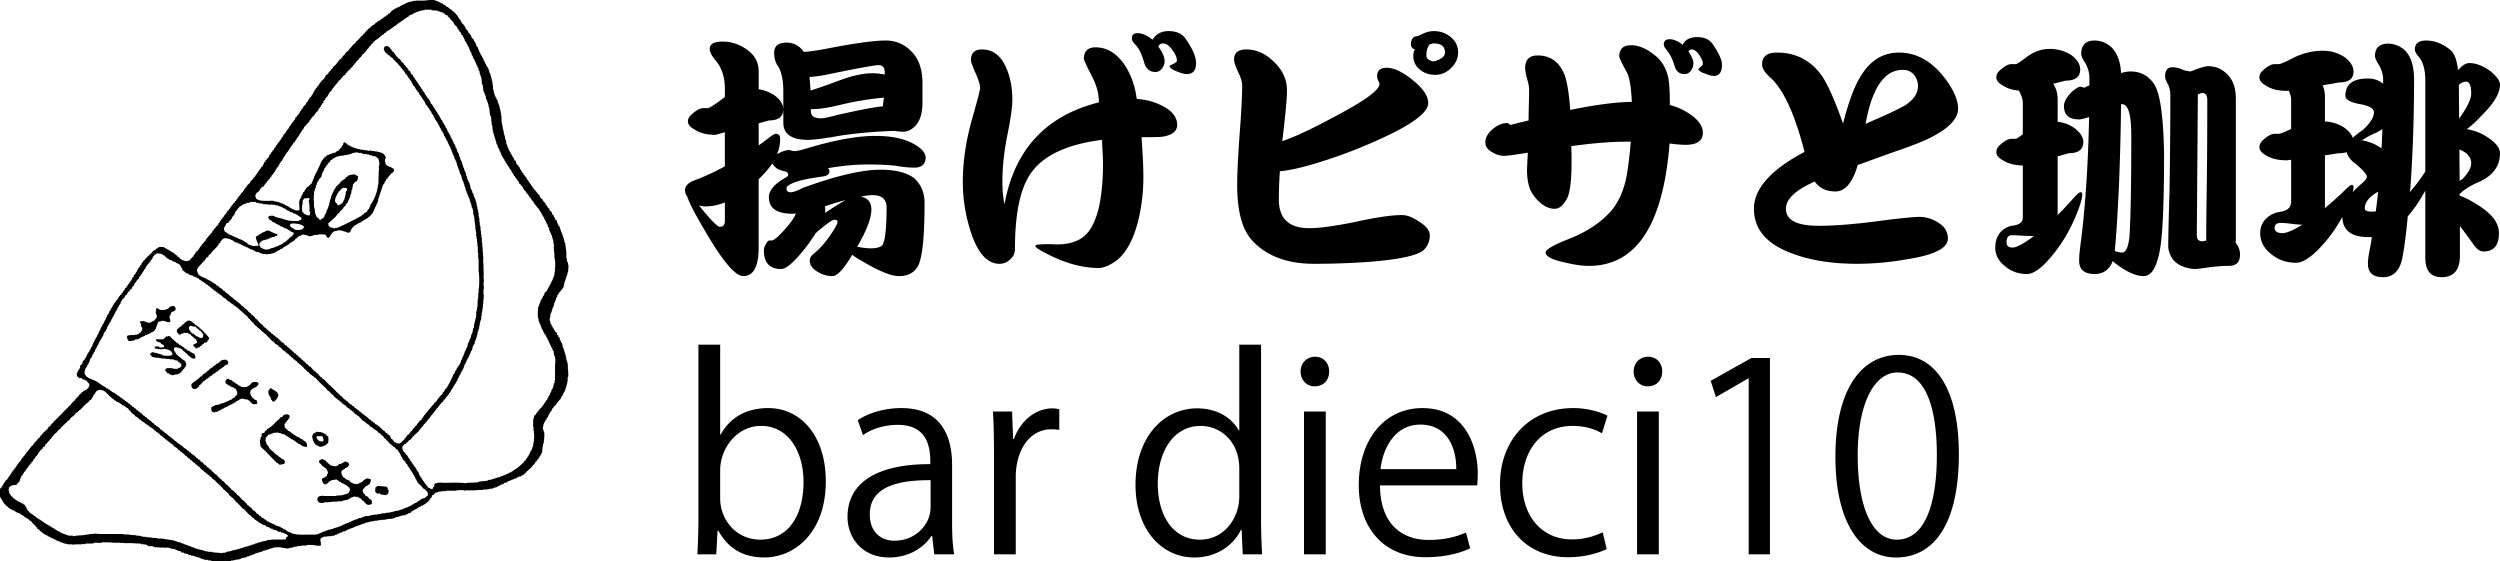 <svg xmlns="http://www.w3.org/2000/svg" viewBox="0 0 276.987 62.177"><path d="m62.928 40.709-.045-.538h-.045v-.179h-.045v-.134h-.045v-.224h-.045v-.179h-.045v-.224h-.045v-.09h-.045v-.179h-.045v-.134h-.045v-.179h-.045v-.09h-.045l-.134-.582h-.09l-.045-.269h-.09c-.01-.117-.01-.258-.045-.314l-.134-.09v-.134l-.135-.09v-.179l-.224-.179v-.09l-.09-.045-.045-.179-.09-.045-.045-.179-.09-.045-.045-.224-.09-.045-.045-.358h-.045v-.269h.045l.045-.493h.045v-.09h.045v-.134h.045l.09-.403h.045v-.09h.045v-.134h.045l.045-.314h.045l.045-.224h.045v-.09h.045l.045-.269h.045v-.09h.045l.045-.224.09-.045.045-.179h.045c.052-.067.064-.078.09-.179h.09a.353.353 0 0 1 .09-.179h.045l.045-.134.09-.045v-.09h.045l.134-.672h.045v-.134h.045v-.134h.045v-.134h.045v-.134h.045v-.134h.045l.045-.314h.045l.045-.403h-.045v-.045h.045c.039-.204-.038-.576-.09-.717h-.045l-.045-.403h-.045v-.672l-.134-1.031h-.045v-.09h-.045v-.224h-.045v-.179h-.045v-.134h-.045v-.134h-.045v-.134l-.09-.045.045-.09h-.045v-.09h-.045l-.224-.717h-.09c-.035-.282-.21-.376-.224-.672l-.135-.045c-.049-.228-.18-.318-.224-.538h-.09a1.732 1.732 0 0 0-.134-.358l-.179-.134c-.1-.152.055-.198-.179-.269-.07-.251-.302-.354-.359-.627-.089-.027-.039.006-.09-.045h-.045v-.134h-.09c-.019-.082-.036-.178-.09-.224h-.089l-.135-.224h-.045l.045-.09h-.045v-.09h-.09v-.09h-.09v-.09s-.174-.006-.09-.045h.045v-.045h-.09l-.045-.134h-.045c-.079-.115.047-.087-.135-.134v-.09h-.09c-.068-.287-.325-.352-.358-.627h-.09v-.134c-.089-.027-.039.006-.089-.045h-.045v-.134h-.045l-.045-.134h-.09l-.045-.224c-.178-.053-.056-.013-.134-.134h-.045v-.09l-.179-.134v-.134c-.177-.049-.058-.014-.134-.134h-.045v-.09l-.09-.045.045-.09-.09-.045a.813.813 0 0 1-.134-.314c-.216-.061-.051-.043-.135-.179l-.09-.045a.664.664 0 0 1-.179-.448l-.135-.045-.045-.134h-.045l.045-.045c-.026-.068-.07-.059-.09-.09v-.09l-.09-.045v-.09l-.089-.045v-.134l-.09-.045-.089-.269-.09-.045v-.134l-.09-.045v-.134h-.045v-.09h-.045l-.045-.269h-.045v-.09h-.045l-.045-.448h-.045v-.09h-.045l-.045-.403h-.045v-.134h-.045l-.045-.448h-.045v-.179h-.045v-.269h-.045v-.224h-.045v-.224h-.045v-.672h-.045v-.358h-.045v-.224h-.045v-.224h-.045l-.09-.448h-.045v-.134h-.045v-.134h-.045l-.045-.269-.09-.045v-.134h-.045v-.09l-.09-.045v-.134h-.045v-.09h-.045l-.045-.269h-.045v-.224h-.045v-.179h-.045v-.403h-.045v-.358h-.045v-.179h-.045V8.72h-.045v-.179h-.045v-.179h-.045v-.09h-.045v-.179l-.09-.045-.045-.314h-.045v-.09c-.06-.115-.15-.201-.179-.358h-.09c-.008-.114-.002-.158-.045-.224h-.045v-.09h-.045v-.134l-.09-.045v-.09l-.09-.045c-.001-.003.051-.094 0-.179l-.09-.045V6.3h-.045c-.039-.062-.034-.077-.045-.179h-.09l-.045-.224h-.045v-.09l-.09-.045v-.179l-.09-.045-.045-.269-.134-.09-.135-.403c-.075-.141-.202-.25-.224-.448h-.09c-.028-.101-.038-.111-.09-.179h-.045v-.09h-.045v-.134c-.072-.125-.149-.017-.179-.269h-.09c-.059-.252-.241-.355-.358-.538l-.045-.179c-.086-.127-.149-.022-.179-.269h-.09a.365.365 0 0 0-.09-.179h-.045v-.09l-.09-.045v-.179l-.134-.045c-.058-.232-.585-.884-.807-.941v-.09c-.221-.058-.372-.246-.538-.358h-.09l-.135-.179-.179-.045-.045-.09-.269-.09V.294h-.09l-.045-.09h-.135V.159h-.09V.114l-.269-.045V.024c-.187-.06-1.031.008-1.165.045h-.672c-.41 0-.608.038-.896.134h-.179v.045h-.134v.045l-.269.09v.045h-.09v.045h-.09v.045h-.09v.045h-.09l-.09.09h-.09l-.045.09h-.134v.045h-.09v.045h-.09v.045h-.09v.045l-.179.045-.045.09h-.09l-.045.09h-.09l-.314.358h-.089l-.135.179h-.09l-.09.134-.179.045-.134.179-.179.045-.135.179-.179.045v.045l-.135.045-.045.09h-.09l-.135.179c-.155.109-.254.096-.358.269h-.09v.09c-.146.038-.68.57-.717.717h-.09c-.051.187-.197.241-.313.358l-.314.359-.179.134v.09h-.045l-.134.179h-.09v.09h-.09v.09h-.089c-.045.162-.173.244-.269.358H38.7v.09l-.493.448v.09l-.269.224v.09c-.056.078-.161.115-.224.224h-.09c-.032.116-.07.146-.135.224h-.045v.09l-.135.09v.09l-.403.358-.045.134-.224.179v.09l-.224.179v.09l-.358.314-.045.179-.09.045v.09c-.018.028-.06.034-.09.09h-.089v.09h-.09c-.033.116-.07.145-.134.224h-.045v.09l-.09.045-.045.134h-.045v.09l-.179.134v.09l-.134.09v.09l-.135.09v.134l-.09.045-.09.269-.09.045v.09l-.09.045v.09l-.179.134v.09l-.089.045-.045.134h-.045l-.045.179-.135.09-.045.134h-.045v.09l-.224.179v.09l-.09.045v.09l-.134.09-.045.179-.134.09-.045.179-.09.045v.09l-.179.134v.09l-.09.045v.045l-.09.045-.09.269-.135.09v.09l-.135.09v.09h-.045a.562.562 0 0 0-.135.269h-.09c-.059.28-.267.426-.403.627v.09l-.135.09-.045.134h-.09l-.09.269-.134.09-.045.179h-.045l-.045.134-.09.045v.09l-.179.134v.09l-.09.045v.09l-.135.09-.045.179-.135.09-.045.179-.179.134v.09l-.09.045-.045.134h-.045v.09l-.134.09-.09.269-.135.09v.09l-.09.045a.744.744 0 0 0-.179.314h-.09a1.844 1.844 0 0 1-.224.493l-.135.09v.09l-.134.09v.09l-.09.045-.045.134h-.045v.09l-.135.09v.09l-.09.045v.09l-.134.09v.09l-.179.134v.09h-.045l-.135.179-.134.09-.045.179-.358.314v.09l-.135.09v.09l-.134.09-.045.179h-.045c-.052.067-.064.078-.089.179h-.09v.09h-.089a.822.822 0 0 1-.179.314l-.09.045v.09l-.09.045-.045.134h-.045v.09h-.045c-.052.066-.064.079-.089.179h-.09l-.045.179h-.09v.09h-.09c-.026.1-.037.113-.09.179h-.045l-.045.134-.089.045v.09l-.09.045v.09l-.089.045-.045.134h-.09l-.045.134h-.045v.09l-.09.045v.09l-.179.134v.09l-.089.045v.09l-.179.134v.09l-.09.045v.09l-.134.09-.045.179-.134.09-.045.179-.269.224v.09l-.179.134v.09l-.179.134-.045.179-.135.09v.09h-.045c-.095.114-.227.197-.269.358h-.09c-.027.1-.037.112-.089.179h-.045l-.045.179-.179.134v.09l-.224.179v.09l-.135.09v.09l-.09.045-.045.134h-.045v.09l-.135.09v.09l-.134.045-.09.09v.09l-.09.045v.09l-.134.09-.045.179-.089.045-.359.403h-.135v.045c-.27.088-.726-.136-.851-.224l-.179-.224h-.09l-.134-.179h-.09l-.134-.179h-.09l-.09-.134-.179-.045-.045-.09-.134-.045v-.045h-.09l-.089-.09h-.09l-.045-.09-.179-.045v-.045h-.09l-.045-.09-.538-.045v.045l-.179.045-.045.09h-.09l-.135.179h-.09l-.045.09h-.09l-.314.358h-.09v.09h-.09v.09l-.135.09-.403.448-.09.045v.09l-.09.045-.045.134h-.045l-.045.179-.135.09v.09l-.09.045v.09l-.135.09v.134l-.089.045-.045.179-.09.045-.045.179-.179.134-.045.224-.135.09-.09.269-.09.045v.09h-.045a.557.557 0 0 0-.134.269h-.09l-.045.134h-.045v.09l-.089.045v.09l-.179.134v.09l-.09.045v.09l-.134.09-.045.179h-.045c-.063.079-.104.107-.135.224h-.09l-.045.134h-.045l-.045.134-.09.045-.045.179-.179.134v.09l-.09.045v.09l-.134.09v.09l-.09.045v.09l-.09.045v.134l-.09.045-.045.179-.09.045v.134l-.134.09v.134h-.045v.09h-.045v.09l-.134.09v.134h-.045v.09h-.045l-.045.179h-.045v.134l-.09.045v.09l-.09.09v.09h-.045v.09l-.09.045v.134l-.09.045v.134l-.09.045v.09h-.045l-.045.224-.09.045v.09h-.045v.09h-.045v.134h-.045v.09l-.09.045-.045.224-.09.045v.09l-.089.09v.09h-.045v.09l-.09.045v.134h-.045v.09h-.045l-.045.179h-.045v.134h-.045v.09h-.045v.09l-.09.045-.045.224-.09.045-.045.179-.089.045v.09l-.09.045v.09h-.045v.09h-.045v.134l-.09.045-.045.179h-.045a.516.516 0 0 0-.09.224h-.09c-.027.104-.04.107-.09.179h-.045v.224l-.269.224s.047.109 0 .224h-.045v.134l-.09.045v.09l-.089.045v.09h-.045l-.045.224h-.045c-.009.331.144.442.358.538l.045-.045.224.045c-.146.122.136.135.269.134v.09h.134l.358.403v.269l-.089.045v.134l-.135.09-.045.09h-.134l-.045.09-.179.045-.09.134h-.09l-.045.09-.314.269v.09a19.5 19.5 0 0 1-.224.179l-.135.179h-.045v.09l-.135.09c-.144.147-.301.307-.403.493h-.09v.09h-.09c-.039.144-.115.158-.179.269h-.09v.09h-.09v.09h-.09v.09l-.135.09-.358.403-.134.045v.09l-.627.582v.09l-.224.134v.09l-.358.314-.045.134c-.167.185-.606.473-.672.717h-.09c-.042.154-.095.115-.134.269h-.09v.09h-.09c-.043.155-.211.295-.314.403l-.09.045v.09l-.09.045v.09l-.314.269v.09l-.179.134v.09l-.179.134v.09l-.135.09v.09l-.134.09v.09l-.179.134v.09l-.134.09-.224.403h-.09a.365.365 0 0 1-.09.179H2v.09l-.09.045v.09l-.09.045v.09l-.089.045v.09l-.135.09v.09l-.179.134v.09l-.09.045-.045.134h-.045v.09l-.089.045v.09l-.09.045v.09l-.134.09v.09l-.09.045v.09l-.224.179-.045.134-.09.045v.09l-.089.045-.045.179H.296l-.045.134-.09.045v.09l-.135.09v.09h-.045c-.036.078-.092.584-.045.717h.045l.09.269h.045v.09l.09.045.045.179h.045c.11.193.164.338.359.448v.09c.116.032.146.07.224.134v.045l.135.045.045.09h.09l.045.09h.135l.045.09h.135v.045h.09v.045h.09l.045.09h.089v.045l.403.134v.045l.135.045.045.09.179.045.09.134h.09l.045.09h.09v.045l.135.045.045.09h.089l.135.179h.09l.358.403.179.134v.09l.179.134v.09l.224.134.135.179h.09l.135.179h.09l.045.09.135.045v.045l.269.09.045.09.179.045v.045h.09v.045h.09v.045h.09v.045h.09v.045h.135l.045.09h.135l.045.09h.09v.045h.135v.045l.224.045.045.09h.179v.045h.135v.045h.09v.045h.224v.045h.179v.045h.538v.045l.269-.045v.045h.045v-.045h.762v-.045c.112-.029.167.046.224.045h.045v-.045h.135v-.045h.806v-.045h.135v-.045c.122-.032.573.069.806 0v-.045h.583v.045l.09-.045h.313v.045l.224-.045v.045h.807l.269.045s.038-.069.134-.045v.045h1.12v.045l.224-.045v.045h.179v-.045h.045v.045h.358l.045.09c.084.031.134-.045.134-.045.096-.013.09.045.09.045.19.047.282-.028.403.09 0 0 .174.006.09.045h-.045v.045h.224v-.045h.045l-.045.09c.131-.008.279-.057.448 0v.045h.134v.045h.09v.045c.063-.006.073-.071.179-.045.001 0 .037.064.135.045.008-.002.017-.057.09-.045 0 0 .009.057.09.045v-.045h.045v.045h.269v-.045h.045v.045c.288.047.635-.065.806.09h.179l-.045.09.224-.045c.264.066.474.255.807.269l.045.134c.09-.027.039.006.09-.045h.045l-.045.09c.104-.002.116-.038.179-.045l.09.134.134-.045v.045c.099.041.173.043.314.045v.134c.135-.011.218-.085.314 0v.09c.016.012.103-.07.179-.045.228.075.478.199.762.224 0 0 .002.172.045.09v-.045c.024.003.186-.026.135.045h-.045v.045h.224v.045l.224.045.045-.045v.09l.224-.045.045.045v-.045h.045l-.045.09c.217-.035.222-.023.448.045v.045l.135-.045v.045l.269.045v-.045l.09.045v-.045h.045v.045c.081.013.089-.045.089-.045.052-.009.078.062.179.045v-.045h.045c.032.02.001.064.09.045v-.045l.269.045v-.045h.314v-.045h.045v.045l.538-.045v-.045h.224v-.045l.09.045v-.045h.179v-.045l.448-.045v-.045h.135v-.045h.09v-.045l.538-.09v-.045h.09v-.045l.269-.045v-.045h.09v-.045h.179v-.045l.179-.045v-.045h.135l.045-.09h.179v-.045h.179v-.045h.135v-.045h.134v-.045h.179l.045-.09h.09v-.045l.09.045v-.045l.269-.045.045-.09.135.045v-.045h.09v-.045l.403-.09v-.045l.717-.045v.045l.135-.045v.045h.134v.045h.269c.085.025.34.089.493.045v-.045h.269v-.045h.224l.045-.09h.314v-.045h.134v-.045h.403v-.045h.583v-.045c.19-.055.925.005 1.075.045v.045l.09-.045v.045l.403-.045c.004-.147.026-.372-.045-.448v-.314h.045v-.045h.045v-.045h.09v-.045l.179-.045v-.045h.403v-.045h.448v-.045h.314l.045-.09.269-.045.045-.09h.135v-.045l.179-.045V59h.179l.045-.09.314-.045.045-.09h.179l.045-.09h.09v-.045h.134v-.045h.09v-.045l.269-.045v-.045l.179-.045v-.045h.134l.045-.09h.179v-.045h.09v-.045h.179v-.045h.135l.045-.09h.179v-.045h.135v-.045h.09v-.045h.179v-.045h.179v-.045h.135v-.045l.493-.045v-.045h.313v-.045h.045v.045h.045v-.045h.179v-.045c.104-.029.118.037.179.045v-.045l.627-.045v-.045l.672-.045v-.045l.269-.045.045-.09h.224v-.045h.179V57.2h.135v-.045l.583-.09v-.045l.269-.09v-.09c.111.096.156-.033.314-.045v-.09l.135-.045v-.045h.09l.045-.09h.09l.09-.09h.09v-.045h.09l.045-.09.135-.045v-.045l.269-.09.045-.09h.134c.141-.067.134-.159.358-.179v-.09h.09v-.09h.134l.045-.134h.09v-.09c.068-.123.149-.016.179-.269h.09c.019-.092.123-.313.179-.358h.09l.179-.224h.135v-.045h.134v-.045h.135v-.045h.314v-.045h.493v-.045h.986c.157-.046.764-.104.986-.045.002 0 .036.068.135.045v-.045h1.165v-.045l.224.045v-.045h.583v-.045h.403v-.045h.045s.019.063.089.045v-.045h.224v-.045h.314v-.045h.09v-.045l.403-.09.045-.09h.089v-.045h.135l.045-.09h.09v-.045h.09v-.045h.179l.09-.134.269-.045.045-.09h.09v-.045l.179-.045v-.045h.134v-.045h.09v-.045h.134v-.045h.135l.045-.09h.224l.09-.134h.135l.045-.09h.269v-.09a.861.861 0 0 0 .314-.134l.045-.09.135-.045v-.09h.09c.033-.129.048-.149.179-.179v-.09h.09c.047-.155.128-.131.224-.224l.135-.179.09-.045v-.09l.09-.045c.086-.092.189-.22.224-.359h.089c.031-.122.061-.101.09-.224h.09l.045-.134h.045v-.09h.045v-.09l.09-.045v-.09l.09-.045.045-.179h.045v-.09h.045l.045-.672h.045v-.269h.045c.053-.166.157-1.071.09-1.299-.039-.132-.196-.458-.135-.672h.045v-.224h.045v-.09h.045v-.134l.09-.045.045-.179.09-.045.09-.269h.09c.024-.198.105-.271.179-.403v-.09l.09-.045v-.09l.134-.09.09-.269.135-.09v-.09l.314-.269v-.09l.134-.09v-.09l.179-.134v-.09l.09-.045a.712.712 0 0 0 .179-.403h.09l.045-.179h.045v-.134l.09-.045v-.09h.045l.045-.179h.045v-.134h.045v-.134h.045v-.134h.045v-.179h.045v-.179h.045v-.224h.045v-.493h.045c.063-.226 0-.868-.045-1.031ZM24.841 25.25c.068-.213.175-.275.224-.493.133-.034.11-.073.269-.09.033-.116.07-.146.135-.224h.045v-.09l.09-.045v-.045l.089-.045v-.134l.09-.045v-.09l.179-.134v-.09h.045v-.134h.045v-.09h.045v-.09l.09-.045c.059-.07.155-.217.179-.314h.09c.05-.195.17-.173.314-.269l.045-.09h.09v-.045h.09v-.045l.269-.045.045-.09h.358v-.09h.672l.045.09h.224v.045l.493.045v.045h.09v.045l.224-.045v.045h.358v.045l.403-.045v.045h.314v.045c.156.053.179.021.314 0v.09c.314.021.463.156.672.269l.179.045.045.09c.091.075.21.121.358.134v.09c.155.035.195.088.403.09v.09c.409.047.591.308.896.448.027.089-.006.039.045.09-.01.106-.019.111-.045.179-.127.026-.247.101-.359.134h-.358v.045h-.045v-.045l-.672-.045v-.045h-.224v-.045h-.134v-.045h-.135v-.045h-.135v-.045l-.538-.09v-.045l-.269-.045v-.045h-.09v-.045c-.185-.079-.448-.034-.627 0-.027.089.006.039-.045.09v.134h.045c.055.214.202.205.358.314l.09.134h.134v.045h.09l.045.09h.09v.045h.09v.045h.135l.045.09.179.045.045.09.314.09.045.09.448.134v.09h.179v.09c.193.052.202.168.448.179.027.089-.006.039.045.09-.092.36-.462.436-.627.717h-.09v.09h-.09v.09c-.205.058-.401.261-.583.358l-.269.09v.045l-.179.045v.045l-.269.045v.045h-.09v.045l-.269.045c-.163.065-.458.224-.762.134-.153-.045-.285-.141-.448-.179-.016-.151-.033-.166-.135-.224v-.314l.09-.045c.14-.153.284-.273.583-.269.056-.167.071-.008.269-.09v-.045h.09v-.045h.135l.045-.09h.135v-.045l.358-.045v-.045l.269-.09v-.179c-.381-.04-.623-.26-.941-.358-.217-.067-.388.079-.493.134l-.179.045-.045.09h-.09l-.089.09h-.09l-.045.09h-.09l-.045.09h-.09v.045h-.09c-.023.015-.038.061-.09.09.039.347.2.65.314.941h-.045v.045l-.538.045-.538-.179-.045-.09h-.09l-.09-.134h-.09l-.045-.09-.179-.045-.045-.09h-.09v-.045l-.403-.134v-.045h-.09v-.045h-.135v-.045l-.179-.045v-.045h-.135v-.045l-.179-.045v-.045h-.09v-.045h-.135v-.045h-.089v-.045h-.09l-.045-.09h-.09l-.045-.09h-.09v-.045c-.066-.052-.079-.064-.179-.09l-.09-.403h.045Zm9.454-2.375v.583l.09.045-.09.358c-.322 0-.303-.024-.493-.134h-.09v-.045l-.09-.045v-.09l-.135-.09c-.028-.305-.043-.638.045-.941v-.269c.031-.084.134-.186.179-.269.194 0 .354-.02.493-.045.037.058.031.053.09.09v.09l-.09.045.09.717Zm-.627 2.24h.045v.045h-.045c-.085.34-.502.329-.941.314-.077-.091-.098-.037-.179-.09l-.045-.09h-.09v-.045h-.089v-.045l-.135-.09c-.027-.089.006-.039-.045-.09v-.179h.045V24.8h.135v-.045c.479-.003 1.17.091 1.344.358Zm-1.837 34.368h-.09l-.09.269c-.469.075-1.304-.042-1.837.09l-.09-.045v.045h-.134v.045h-.134v.045l-.403.045v.045l-.448.09v.045h-.134v.045h-.179l-.045.09-.314.045v.045h-.134v.045h-.135v.045h-.134v.045h-.135v.045h-.224v.045h-.135v.045h-.089v.045h-.179v.045h-.135v.045h-.179v.045h-.135v.045h-.179v.045h-.179v.045h-.224v.045h-.09v.045h-.179v.045h-.269v.045h-.135v.045h-.09v.045h-.314v.045l-1.12-.09v-.045h-.448v-.045h-.269v-.045h-.179v-.045h-.134v-.045l-.493-.09v-.045h-.179v-.045l-.269-.045v-.045h-.09v-.045l-.269-.045v-.045h-.09v-.045h-.134v-.045h-.135v-.045h-.09v-.045l-.269-.045v-.045h-.09v-.045l-.269-.045v-.045h-.089v-.045l-.448-.09v-.045h-.134v-.045h-.135v-.045l-1.434-.224h-.448v-.045l-.672-.045v-.045l-.179.045v-.045h-.359v-.045h-.358v-.045h-.224v-.045h-.179v-.045h-.358v-.045l-.762-.045v-.045h-.583v-.045l-.09.045c-.063-.004.016-.028-.045-.045h-.448l-.09.045v-.045h-1.927c-.319-.002-.638-.086-.941 0h-.358v.045h-.224c-.353.109-.723.097-1.165.134-.108.009-.246.09-.403.045v-.045h-.493v-.045h-.135v-.045h-.134v-.045h-.134v-.045h-.135v-.045h-.09v-.045h-.135l-.045-.09h-.135l-.045-.09-.269-.09-.045-.09h-.09v-.045h-.09l-.045-.09-.135-.045v-.045l-.179-.045-.045-.09-.179-.045-.045-.09-.179-.045-.045-.09-.179-.045-.045-.09h-.09l-.045-.09h-.09l-.045-.09h-.09l-.045-.09h-.09l-.045-.09h-.09l-.045-.09h-.09v-.045l-.135-.045-.045-.09h-.09l-.089-.134h-.09l-.09-.134h-.09l-.045-.09H3.5l-.045-.09h-.09l-.224-.269-.09-.045v-.09l-.09-.045-.045-.224-.09-.045v-.09h-.045v-.09h-.045l-.045-.09h-.09l-.045-.09-.179-.045v-.045h-.09v-.045h-.09v-.045h-.09v-.045l-.179-.045-.045-.09h-.089l-.045-.09h-.09l-.09-.134-.179-.09v-.09H1.3v-.09h-.089c-.029-.102-.039-.108-.09-.179h-.045v-.134h-.045c-.05-.126-.027-.185 0-.269h-.09v-.134h.045v-.224l.313-.224h.135v-.045h.359v-.045c.122-.034.102-.011.134-.134.183-.051.052-.02.135-.134l.09-.045.045-.179h.045l-.045-.134h.045c.05-.138.109-.213.135-.358h.089c.049-.207.18-.24.224-.448h.09l.045-.134h.045v-.09l.09-.045v-.09l.135-.09v-.09l.09-.045v-.09l.135-.09.045-.134H3.5l-.045-.134.135-.045c.043-.16.14-.197.179-.358h.09c.035-.15.1-.172.134-.314h.09l.045-.134h.045l.045-.134.09-.045v-.09l.09-.045v-.09l.314-.269v-.09l.135-.09v-.045h.09c.058-.047.048-.164.09-.224l.134-.09c.064-.072.134-.189.179-.269h.09c.032-.116.07-.146.134-.224h.045c.147-.206.272-.407.448-.582.127-.127.305-.203.358-.403h.09l.045-.134h.09l.09-.09v-.09h.045l.09-.134h.09v-.045c.066-.062.059-.023.09-.134.129-.033.149-.048.179-.179h.09l.179-.224.135-.045v-.09h.09c.098-.355.574-.399.672-.762.122-.031.101-.061.224-.09.034-.122.011-.102.135-.134v-.09h.135v-.09h.09v-.09h.09c.034-.122.011-.102.134-.134.035-.127.055-.108.135-.179v-.045l.135-.045v-.09c.134-.035.175-.106.269-.179v-.045h.135l-.045-.09.358-.269v-.134l.135-.09v-.134l.09-.045v-.09l.134-.09.045-.179h.045l.089-.134c.132-.03.406-.17.538-.045.416.027.529.374.806.538v.09c.226.063.299.297.538.358v.09c.123.027.19.066.269.134l.045.09.09-.045v.045l.179.045.045.09h.09l.045.09h.09l.09.134h.135l.045.09h.09l.045.09h.09l.09.134h.09l.09.09c.091.121.05.179.224.224.058.222.282.328.448.448l.135.179h.09l.045.09h.09l.179.224h.089l.09.134h.09l.045.09.135.045v.045h.09l.09.134.135.045.045.09h.09l.045.09h.09l.09.134h.09l.045.09h.09l.045.09.135.045.179.224h.09l.09.134h.09l.135.179h.09l.224.269h.09l.135.179h.09l.09.134h.045l.045.09h.09l.045.09.134.045v.045c.066.052.079.064.179.09v.09c.169.045.292.164.403.269l.045.09c.116.084.257.126.358.224l.179.224h.09l.135.179h.09l.135.179h.09l.224.269h.09l.224.269h.09l.179.224h.09l.224.269h.09l.134.179h.09l.045.09.359.269v.09c.293.077.352.375.627.448v.09c.169.044.292.164.403.269l.045.09h.09l.269.314h.09v.045l.134.09c.128.126.203.305.403.358.032.129.048.149.179.179v.09h.09v.09h.09v.09h.09a.338.338 0 0 0 .269.269v.09h.09v.045l.313.269v.09l.627.538v.09h.09a.338.338 0 0 0 .269.269v.09h.09v.09c.111.032.073.023.135.09h.045v.09l.09.045.135.179h.045l.045.09h.09l.627.672h.09l.045.09c.103.098.204.227.359.269v.09l.134.045v.045l.134.045.045.09h.09l.09.134h.09l.045.09h.135l.089.134.09-.045.045.134c.075.037.075-.038.09-.045l.135.045v.045h.09l.09.134.269.045v.045h.09l.045.09h.09v.045h.224l-.045.09h.134v.045h.09v.045c.062-.008.077-.039.179-.045v.09c.089-.027.039.006.09-.045h.045l-.045.09c.177.038.275.11.448.045v.09l.179.045c.004 0 .019-.062.09-.045l-.045.09h.134v.045h.09c.095.05.201.13.313.179l-.045.179Zm15.459-4.526c-.146.252-.473.249-.717.403l-.045.09h-.09v.045h-.09l-.045.09-.135.045v.045l-.269.09-.045.09-.179.045-.045.09h-.09v.045l-.179.045v.045h-.135v.045l-.179.045v.045l-.269.045v.045l-.179.045v.045h-.179v.045h-.135v.045h-.09v.045l-.448.045v.045h-.179v.045h-.179v.045h-.224v.045h-.358v.045l-.583.045v.045l-.448.045v.045h-.448v.045h-.224v.045h-.179v.045l-.583.045v.045l-.179.045v.045l-.493.09-.045.09h-.135v.045h-.179v.045l-.179.045v.045h-.134v.045h-.09v.045l-.269.09v.045l-.269.045v.045l-.179.045v.045h-.134v.045h-.09v.045l-.269.09v.045h-.135v.045h-.135v.045h-.134v.045h-.135v.045h-.179v.045h-.09v.045l-.314.045v.045h-.224v.045h-.09v.045h-.134v.045h-.09v.045l-.269.045v.045h-.09v.045h-.134v.045l-.269.09v.045h-.224v.045h-.717c-.584 0-1.297.055-1.747-.09h-.179v-.045l-.179-.045v-.045l-.403-.134-.045-.09h-.09l-.045-.09-.269-.09-.045-.09h-.09l-.09-.09h-.09v-.045l-.538-.179v-.045l-.179-.045v-.045h-.09v-.045h-.135v-.045l-.269-.09v-.045l-.179-.045-.045-.09h-.09l-.089-.134-.179-.045-.09-.134-.179-.045-.134-.179h-.09l-.179-.224h-.09l-.314-.358h-.089l-.359-.403h-.09v-.045l-.314-.269v-.09h-.09v-.09c-.129-.033-.148-.048-.179-.179-.32-.088-.488-.587-.807-.672a.454.454 0 0 0-.313-.314v-.09c-.173-.048-.141-.134-.314-.179-.032-.129-.048-.149-.179-.179v-.09c-.122-.034-.102-.011-.135-.134h-.09v-.09c-.288-.08-.338-.416-.627-.493-.048-.178-.16-.163-.269-.269l-.358-.403-.134-.045c-.123-.112-.165-.265-.358-.314v-.09h-.09v-.09c-.146-.041-.211-.138-.313-.224v-.045h-.09l-.224-.269h-.09l-.269-.314h-.09l-.224-.269h-.09l-.09-.134-.135-.045-.269-.314h-.09l-.045-.09-.135-.045-.135-.179h-.09l-.135-.179h-.089l-.135-.179h-.09l-.045-.09-.134-.045-.135-.179h-.09l-.09-.134h-.09l-.09-.134h-.09l-.09-.134h-.09l-.135-.179h-.09l-.135-.179h-.09l-.179-.224h-.09l-.09-.134h-.09l-.135-.179h-.09l-.134-.179h-.09l-.135-.179h-.09l-.135-.179h-.09l-.224-.269h-.09l-.09-.134h-.089l-.09-.134h-.09l-.179-.224h-.09l-.179-.224h-.09l-.135-.179h-.09l-.179-.224h-.09l-.134-.179h-.09l-.224-.269h-.09l-.135-.179h-.09l-.09-.134h-.09l-.179-.224h-.09l-.135-.179h-.09l-.135-.179h-.09l-.134-.179h-.09l-.135-.179h-.09l-.045-.09h-.089l-.09-.134-.134-.045-.045-.09h-.09l-.045-.09h-.09l-.089-.134h-.09l-.045-.09h-.09l-.09-.134h-.09l-.045-.09h-.09l-.045-.09-.179-.045v-.045l-.135-.045-.045-.09h-.09l-.09-.134-.179-.045-.045-.09-.179-.045-.045-.09-.135-.045v-.045l-.179-.045v-.045l-.135-.045-.045-.09h-.09l-.045-.09h-.09l-.045-.09-.135-.045v-.045h-.09l-.045-.09h-.089v-.045h-.09v-.045h-.134v-.045h-.09v-.045l-.224-.045v-.045l-.179-.045v-.045h-.09l-.045-.09h-.09c-.104-.074-.154-.242-.269-.314-.001-.087-.045-.22-.045-.224h.045l.045-.314h.045v-.134l.09-.045v-.09l.09-.045v-.09c.078-.139.187-.263.224-.448h.09c-.091-.053.029-.258.045-.358h.089c.017-.138.031-.141.09-.224h.045l-.045-.09.09-.045v-.134l.09-.045.045-.179.09-.045.045-.224.09-.045v-.134l.09-.045v-.134l.09-.045v-.09l.09-.09v-.09h.045v-.09h.045v-.09h.045v-.09l.09-.09v-.09l.09-.045.045-.179.09-.045v-.09h.045l.135-.403h.045v-.09l.135-.09.045-.179.09-.045v-.134c.051-.108.121-.142.135-.314h.09l.045-.224.134-.09v-.134h.045l.045-.179h.045l.045-.179.09-.045v-.09l.089-.09v-.09h.045v-.09l.09-.045v-.134h.045v-.09l.09-.045v-.134l.09-.045.09-.269.09-.045.045-.179h.045l.045-.134.089-.045v-.045h-.045l.09-.179h.045v-.09h.045v-.09l.09-.09h.09c-.096-.165.052-.09.135-.179-.055-.178.046-.067.09-.269h.135v-.134h.089c-.083-.08.018-.094.045-.224h.135v-.045h.045l-.045-.09h.045l.135-.179h.09a.553.553 0 0 1 .134-.314l.09-.045.09-.269.09-.045v-.09l.134-.09v-.09l.09-.045c.074-.103-.048-.081.134-.134.035-.15.1-.172.134-.314h.09c.005-.118.018-.152.045-.224h.09c.055-.24.22-.306.269-.538h.089c.031-.226.259-.444.359-.627h.09l.045-.179h.089c.005-.118.018-.152.045-.224h.09l.045-.134h.045l.045-.224h.045l.179-.224h.09v-.045c.055-.043.087-.033.135-.09l.493.045v.045l.179.045.045.09.179.045v.09h.09v.09h.09v.09c.172.022.125.055.269.09v.09c.159.011.248.024.358.09l.045.09h.179v.045h.09v.045h.09l.045.09.224.045v.045c.068.051.078.064.179.09l.045.134h.045v.134l.134.09.045.269.134.045.045.09h.09l.09.134c.101.086.186.07.313.09v.09c.216.044.289.131.538.134v.09l.224.045v.045h.135l.045.09h.09v.045h.09l.09.134h.09l.045.09h.09l.045.09h.09v.045l.135.045.045.09h.09l.134.179h.134l.09.134h.09l.045.09.135.09v.045h.09v.045c.078.064.108.104.224.134v.09l.134.045v.045h.09l.045.09h.09l.134.179h.09l.089.134h.09l.045.09h.09l.179.224h.09l.045.09.135.045.179.224h.09l.045.09h.09l.089.134h.09l.089.134h.09l.09.134h.09l.045.09h.09l.045.09.134.045v.045c.066.052.079.064.179.09v.09c.194.054.153.141.269.224h.09l.045.09c.115.109.34.362.493.403v.09h.09l.045.134.224.179v.09h.09c.032.129.048.149.179.179v.09h.09c.038.151.297.412.448.448v.09c.173.048.141.134.314.179v.09h.09v.09c.162.045.244.173.358.269v.045h.09l.807.851h.09l.269.314h.09l.09.134h.09l.179.224h.089l.314.358h.09l.045.09h.09l.09.134.135.09v.045h.09l.179.224h.09l.045.134.135.045.179.224h.09l.045.09h.045l.045.09h.09l.09.134.179.134.045.09h.09l.224.269h.09l.045.134.358.314.09.134h.09l.269.314h.09l.09.134h.09l.134.179h.09l.359.403.762.717c.137.137.235.346.448.403v.09h.09v.09h.09v.09c.178.048.217.186.358.269v.09c.116.032.146.07.224.134v.045h.09l.045.09h.045l.045.09h.09l.09.134h.09l.224.269.134.045.045.09h.09l.224.269h.089l.045.09h.09l.045.09h.045l.045.09h.09v.045c.078.064.108.104.224.134v.09c.194.054.153.141.269.224h.09l.09.134h.09l.538.583h.09l.045.09h.09l.135.179h.09l.09.134h.09l.179.224h.09l.045.09h.089l.09.134h.09l.09.134h.09l.045.09h.09c.028.019.034.06.089.09v.09c.186.041.287.158.403.269l.045.09h.09l.09.134h.045v.09l.269.224.493.538.134.045.179.224h.09l.224.269h.09l.09.09v.09l.09.045v.09l.09.045.045.134h.045v.134h.045v.09h.045v.09l.089.045.09.269.269.224v.09l.09.045v.09l.134.09.045.179.09.045v.09l.09.045v.09l.09.045.045.179.134.09v.09h.045v.09l.09.045.045.179.089.045v.09l.09.09v.09h.045v.09h.045v.09l.09.045v.134h.045l.045.134.09.045v.09l.224.179.403.448h.09l.045.09.224.179c.052.075.001.101.09.179 0 .162-.009.28-.09.358ZM61.494 40.26v1.882h-.045v.314h-.09a1.047 1.047 0 0 1-.135.538v.09l-.09.045v.09h-.045v.179h-.045v.09l-.09.045-.045.224h-.045v.09l-.134.09v.045h.045l-.045.134h-.09v.179h-.09c-.041.177-.137.196-.179.358h-.09a.772.772 0 0 1-.179.358l-.09.045v.09l-.314.269v.09l-.179.134v.09l-.134.09v.09l-.179.134-.045.224h-.045v.224h-.045v.807h.045v.448h.045v.448h.045l-.045.179.045.179h-.045v.358h-.045v.269h-.045v.269h-.045v.09h-.045v.134h-.045v.134h-.045v.09l-.09.045v.09h-.045v.09h-.045v.09h-.045v.09h-.045v.09l-.09.09v.09l-.09.045v.09h-.045l-.045.134h-.09v.179h-.135c-.077.3-.355.35-.493.583h-.09v.09l-.135.045-.09.134h-.09l-.045.09h-.09l-.045.09h-.09l-.045.09h-.09l-.045.09h-.089l-.045.09-.224.045v.045h-.09l-.045.09h-.135v.045h-.09v.045h-.134v.045l-.179.045v.045l-.269.045v.045h-.09v.045l-.314.045v.045h-.134v.045h-.179v.045h-.09v.045h-.179v.045l-.403.045v.045H54v.045l-.941.09v.045h-.134v.045l-1.12.045c-.083.002-.161.047-.179.045-.699-.091-1.6-.045-2.375-.045-.223 0-.718-.069-.851.045h-.179v.045c-.209.16-.044.162-.135.358l-.09.045c-.069.127.045.081-.09.179v.045l-.269-.09v-.045h-.135l-.134-.179-.09.045v-.045h.045c-.022-.148-.1-.123-.135-.269h-.089c-.071-.264-.345-.438-.403-.717h-.09c-.031-.243-.109-.208-.179-.358v-.134h-.045v-.09l-.09-.045v-.09l-.135-.09v-.134l-.09-.045v-.09c-.086-.124-.151-.04-.179-.269h-.09v-.134h-.09l-.045-.179-.09-.045v-.09l-.09-.045v-.045h-.09c-.045-.044.045-.045.045-.045l-.045-.134-.135-.09v-.09h-.045v-.09h-.045l-.045-.134h-.09l-.045-.134-.135-.09v-.09l-.09-.045a.796.796 0 0 1-.179-.403c-.044-.059.019-.189.045-.314h.09c.061-.222.119-.123.269-.224l.089-.134h.09l.045-.134h.045l.09-.134h.09v-.045h.09c.055-.199.172-.16.224-.358h.089c.033-.129.048-.149.179-.179v-.09h.09v-.045l.313-.269v-.09h.045c.063-.077.106-.108.134-.224h.09v-.09l.134-.09v-.045l.09-.045v-.09c.083-.115.173-.076.224-.269h.09c.071-.302.375-.393.448-.672h.09v-.134h.09c.031-.116.07-.146.134-.224h.045v-.09l.09-.045c.135-.198.238-.417.448-.538v-.134h.09v-.045h.045v-.09l.179-.134v-.09c.161-.039.239-.145.269-.314h.09l.045-.134.135-.09v-.09l.179-.134v-.09l.135-.09v-.134h.09c.028-.102.039-.109.09-.179h.045v-.134l.089-.045v-.09l.135-.09v-.134h.045l.045-.134.09-.045v-.134l.135-.09.045-.179.089-.045.045-.224h.045v-.09l.09-.045v-.134h.045v-.09h.045v-.09l.09-.045.045-.224.09-.045v-.134l.089-.045v-.09h.045v-.09h.045l.179-.538.09-.045v-.134h.045v-.09h.045v-.134l.09-.045v-.09h.045v-.134l.135-.09v-.134h.045v-.134h.045l.045-.179h.045v-.09h.045v-.134l.09-.045v-.09h.045l.09-.448.09-.045v-.134l.089-.045.045-.314h.045v-.09h.045v-.134h.045v-.134h.045l.045-.314h.045l.045-.403h.045v-.09h.045v-.179h.045l.045-.403h.045v-.314h.045v-.134h.045v-.134h.045v-.134h.045c.033-.106-.053-.176-.045-.224h.045l.045-.493h.045v-.314h.045l.045-.672h.045l-.045-.314h.045l.045-.672h-.045v-.583h.045v-.224l-.045-.538h.045v-.448h-.045v-.045c.059-.443 0-.855 0-1.523l-.045-.493h.045c.019-.094-.045-.134-.045-.134l.045-.224h-.045v-.403h-.045v-.045h.045c.011-.118-.045-.134-.045-.134v-.493h-.045v-.493h-.045v-.538h-.045v-.358h-.045v-.358h-.045v-.314h-.045v-.045s.072-.043.045-.134h-.045v-.134h-.045v-.358h-.045v-.448h-.045v-.179h-.045v-.448h-.045v-.224h-.045v-.134h-.045v-.269h-.045v-.179h-.045v-.314h-.045v-.09h-.045l-.045-.314h-.045l-.045-.179h-.045l-.09-.403-.09-.045-.045-.269h-.045l-.045-.179h-.045l-.135-.627h-.045v-.134l-.089-.045v-.134h-.045v-.09h-.045l-.09-.403h-.045v-.09h-.045v-.224h-.045l-.045-.224h-.045v-.09h-.045l-.045-.269h-.045v-.09h-.045v-.134h-.045v-.179h-.045v-.09h-.045v-.179h-.045l-.045-.179h-.045l-.09-.403-.09-.045-.045-.314h-.045l-.045-.179h-.045l-.134-.448-.09-.045v-.179l-.09-.045v-.134l-.09-.045-.045-.224-.09-.045v-.179l-.09-.045-.045-.179-.09-.045v-.179l-.09-.045v-.09h-.045v-.09h-.045c-.04-.06-.035-.078-.045-.179h-.09c-.006-.114-.003-.157-.045-.224h-.045v-.134l-.134-.09v-.134h-.045v-.09h-.045v-.09l-.089-.045-.045-.179-.09-.045-.09-.269-.09-.045-.045-.179-.09-.045v-.09h-.045l-.045-.179-.09-.045-.045-.134h-.045l-.045-.179-.09-.045v-.09H48.3v-.09l-.135-.09v-.134l-.134-.09v-.09l-.224-.314h-.09c.072-.105-.036-.172-.09-.269v-.09l-.09-.045v-.09h-.045l-.045-.134h-.09c-.041-.177-.138-.195-.179-.358h-.089a.634.634 0 0 0-.135-.358l-.09-.045v-.09l-.09.045v-.045h.045c-.008-.115-.079-.152-.134-.224h-.045v-.134l-.134-.09v-.09l-.09-.045-.045-.179-.09-.045v-.09l-.09-.045-.045-.134h-.045l-.045-.134h-.09v-.179h-.09l-.179-.358h-.09v-.09h-.09c-.014-.291-.086-.289-.269-.403l.045-.09h-.09c-.042-.154-.095-.115-.135-.269h-.089l-.045-.134-.179-.134v-.09l-.358-.314v-.134h-.09v-.09h-.134l-.045-.09h-.045v-.09l-.135-.09c-.066-.068-.106-.162-.179-.224v-.09h-.09l-.045-.134-.224-.179v-.09l-.179-.134v-.09l-.314-.224c-.169.008-.204.041-.314.09l-.09.269c.102.092.032.102.09.224h.045v.09l.269.224.045.09h.09l.045.09h.09l.045.09.358.269v.09c.129.032.148.048.179.179h.09c.034.122.011.102.135.134v.09h.09c.039.147.139.211.224.314h.045v.09l.09.045c.088.129.082.188.224.269v.09h.09l.045.134h.045v.09h.045v.09l.179.134v.09l.09.045.045.134h.045v.09l.135.09v.09l.09.045v.09l.09.045.09.269.09.045v.09h.045v.09l.179.134.045.179h.045l.045.134.09.045v.09l.179.134.045.179h.045l.045.134.089.045v.09l.09.045v.09l.09.045v.09l.09.045v.09l.09.045v.09l.09.045v.09h.045v.09h.045v.134l.179.134v.09l.09.045v.09l.135.09.045.179.09.045.045.134h.045l.09.269.089.045.045.134h.045l.09.269.09.045v.134l.09.045v.09l.09.045v.09l.09.045v.09l.09.09v.09h.045v.09h.045v.09h.045l.045.179.09.045.09.269.09.045v.09l.09.09v.09h.045l.045.224.089.045v.09l.09.09v.09h.045v.09h.045v.09l.09.045v.134h.045l.045.179h.045v.09h.045v.134l.09.045v.09h.045v.09h.045v.134h.045v.09h.045l.045.224h.045v.134h.045v.134h.045l.045.179h.045c.058.111.037.239.09.358h.045l.045.179h.045v.09h.045l.089.448h.045v.09h.045v.179h.045v.134h.045v.09h.045l.09.403h.045l.045.179h.045l.134.582h.045l.045.179h.045v.179h.045v.09h.045v.179h.045v.134h.045v.134h.045v.179h.045v.09h.045l.045.269h.045l.045.179h.045l.045.269h.045l.045.179h.045v.179h.045v.134h.045v.134h.045v.134h.045l.045.358h.045v.09h.045v.134h.045l.045.583h.045v.134h.045v.269h.045v.403h.045v.358h.045v.493h.045v.224h.045v.493h.045v.314h.045v.358h.045v.448h.045v.717h.045v.314h-.045v.045h.045v.314h.045v1.434c.094.335.094 1.636 0 1.972v.403h-.045v.583h-.045l-.045.986h-.045v.269h-.045v.179h-.045v.538c-.079.269-.142.634-.224.896l-.045.403h-.045v.09h-.045v.269h-.045l-.045.269h-.045v.09h-.045l-.09.448-.09.045-.045.269h-.045l-.045.179h-.045l-.09.448h-.045l-.045.179h-.045v.134h-.045l-.045.179h-.045l-.045.224h-.045v.134h-.045l-.045.179h-.045v.09h-.045v.134h-.045l-.045.179h-.045l-.045.269h-.045l-.045.179h-.045v.09l-.09.045v.09l-.135.09v.09l-.09.09v.09h-.045v.09l-.09.045-.09.269h-.045v.09l-.09.045-.09.269h-.045v.134h-.045l-.089.269h-.045l-.09.269-.09.09v.09l-.09.045v.134l-.09.045v.09h-.045l-.045.134h-.09l-.045.134h-.045v.09l-.089.045v.09l-.135.09-.045.179-.358.314v.09l-.179.134v.09l-.09.045v.09l-.358.314v.09l-.135.09-.09.134h-.045v.09l-.09.045-.09.134h-.045v.09h-.045c-.052.066-.064.079-.09.179h-.09c-.032.116-.07.146-.135.224h-.045v.09l-.09.045v.045l-.09.045v.09l-.09.045v.09l-.135.09v.09l-.358.314v.09l-.179.134v.09l-.269.224v.09l-.179.134v.09l-.09.045-.134.179h-.045v.09h-.045c-.064.078-.104.108-.135.224h-.09l-.179.224h-.045v.09l-.179.134v.09l-.314.269-.045.09c-.075.052-.103 0-.179.09-.321-.002-.303-.021-.493-.134l-.134-.045v-.09l-.135-.09-.045-.134h-.09c-.044-.164-.143-.225-.179-.403h-.09s.014-.159-.045-.09v.045l-.135-.09v-.134c-.09.088-.143-.06-.269-.09v-.09c-.155-.044-.255-.171-.358-.269l-.045-.09h-.09l-.179-.224h-.09l-.09-.134-.179-.045-.179-.224h-.09l-.045-.09-.135-.045-.135-.179h-.089l-.09-.134h-.09l-.045-.09a.733.733 0 0 0-.314-.179v-.09c-.271-.072-.366-.336-.627-.403v-.09c-.116-.032-.146-.07-.224-.134v-.045h-.09l-.045-.09h-.09l-.179-.224h-.09l-.135-.179h-.09l-.045-.09h-.09l-.224-.269h-.09l-.045-.09h-.045l-.045-.09-.135-.045-.314-.358h-.09v-.045l-.09-.045v-.09l-.135-.045v-.09c-.186-.051-.241-.196-.358-.314l-.403-.358-.134-.179h-.09v-.045l-.09-.045v-.09l-.134-.045v-.09l-.135-.045V42.3c-.124-.107-.28-.318-.448-.358v-.09l-.179-.09c-.155-.143-.312-.437-.538-.493v-.09c-.243-.067-.412-.383-.583-.538l-.135-.045-.224-.269h-.09l-.134-.179-.224-.179-.045-.09h-.09l-.045-.09a1.351 1.351 0 0 0-.358-.269v-.09c-.147-.041-.211-.138-.314-.224v-.045l-.135-.045c-.106-.096-.094-.178-.269-.224v-.09c-.162-.045-.244-.173-.358-.269v-.045h-.09l-.179-.224h-.09l-.269-.314h-.09c-.115-.083-.076-.173-.269-.224v-.09c-.194-.054-.153-.141-.269-.224h-.09v-.045l-.135-.09-.045-.09h-.09l-.135-.179h-.09l-.224-.269h-.09c-.115-.083-.076-.173-.269-.224-.053-.198-.109-.119-.224-.224-.183-.167-.293-.384-.538-.493v-.09h-.09v-.09h-.09a.453.453 0 0 0-.314-.314c-.047-.182-.329-.42-.493-.493v-.09c-.248-.069-.368-.339-.538-.493l-.135-.045-.224-.269h-.09l-.269-.314h-.09l-.134-.179h-.09l-.045-.09h-.045l-.045-.09h-.09v-.045c-.078-.064-.108-.104-.224-.134v-.09a.365.365 0 0 1-.179-.09v-.045h-.09v-.045l-.179-.134-.045-.09h-.09l-.09-.134h-.09l-.179-.224h-.09l-.179-.224h-.09l-.045-.09h-.09l-.134-.179h-.09l-.045-.09h-.09l-.09-.134-.135-.045-.045-.09-.179-.045-.045-.09-.135-.045v-.045h-.09l-.09-.09h-.09v-.045h-.09v-.045h-.09l-.045-.09h-.135v-.045h-.09v-.045h-.09v-.045h-.09v-.045h-.09c-.106-.057-.176-.146-.314-.179v-.09h-.09l-.135-.403c-.06-.384.621-.827.762-1.12h.09c.041-.177.137-.196.179-.358h.134v-.09h.09l.045-.224h.134c.034-.122.011-.102.135-.134v-.134h.09v-.09h.045l.179-.224h.09l.045-.134.135-.09v-.045l.09-.045v-.09l.09-.045.045-.134h.045l.045-.134h.09c.063-.04.004-.11.045-.179l.09-.045v-.09l.09-.045v-.045h.09v-.045c.09-.051.11-.008.179-.09.107.008.123.039.179.045.025-.014.006-.072.09-.045v.045h.09v.045h.224v.045l.269.09v.045h.09l.09.134h.134l.045.09h.224l-.045.09h.224l.045.09h.135l.045.09h.134l.045.09h.134l.045.09h.179l.045.09h.135l.045.09h.134l.045.09h.134v.045l.224.045v.045c.066.041.11.041.224.045v.09l.179.045v.045c.071.019.086-.044.09-.045l.224.045v.09c.177.016.131.044.269 0v.09l.672.045c.061-.017-.018-.034.045-.045h.314v-.045h.135v-.045h.179V28h.09v-.045h.09l.045-.09h.09l.09-.09.269-.09.045-.09.269-.09.09-.134.179-.045.045-.09.179-.045.045-.09h.09l.134-.179.179-.045.045-.09h.09l.045-.09h.09l.224-.269h.09v-.09l.134-.045.09-.134.224-.045.045-.09.358-.045v.045l.314.045v.045h.135v.045c.215.065.579-.093.717-.134h.269c.345-.101.596-.068.941 0 .036.162.112.196.179.314h.179v-.09h.09c.04-.155.248-.455.359-.538.093-.07.046.046.134-.09l.314-.045v-.045h.269c.062-.012-.018-.053.045-.045v.045h.134v.045h.224v.045h.134v.045h.179v.045l.179.045v.045l.224-.045v-.09h.09c.06-.287.222-.461.403-.627l.045-.09.09.045.045-.09h.09l.045-.09h.09l.09-.09.269-.09.045-.09.179-.045.045-.09.135-.045v-.045l.179-.045.045-.09h.09l.09-.134h.09l.045-.09.224-.179v-.09l.135-.09v-.09h.045l.045-.179h.045v-.134h.045l.09-.269h.045v-.09h.045v-.134l.09-.045v-.134h.045l.045-.179h.045v-.224l.538-1.613h.045v-.09l.089-.045.09-.269.09-.045.045-.179.135-.09v-.09l.135-.09v-.09h.045c.084-.101.188-.167.224-.314h.134v-.09l.135-.045c.072-.174.075-.175.045-.358-.14-.037-.206-.122-.314-.179l-.179-.045v-.045l-.224-.045v-.045l-.179-.134c-.027-.134-.05-.213-.09-.358h-.045c-.003-.063.034.018.045-.045v-.179h.045c.034-.116.006-.21.045-.314h-.09c-.046-.378-.569-.435-.896-.538h-.224v-.045h-.314v-.045h-.493v-.045h-.358v-.045h-.314v-.045h-.224v-.045h-.179v-.045h-.179v-.045h-.135v-.045h-.134v-.045h-.135v-.045l-.269-.09v-.045l-.179-.045-.045-.09h-.09l-.135-.179-.134-.045v-.045c-.233.064-.138.124-.224.314h-.045v.09h-.045v.09l-.09.045v.09l-.09.045-.224.269-.179.045-.09.134-.493.134v.045l-.269.045v.045l-.269.09-.09.134h-.09l-.135.179-.09.045v.09l-.135.09v.134l-.089.045-.135.403h-.045l-.045.179h-.045v.09h-.045v.134l-.09.045v.134l-.09.045v.134l-.089.045v.134l-.09.045v.134h-.045v.09h-.045l-.045.224h-.045v.134h-.045v.09h-.045v.134h-.045v.09h-.045v.09l-.627.538v.09l-.135.09-.045.179-.134.09-.045.179H33.5v.09h-.045v.09h-.045v.09h-.045v.09h-.045v.134l-.09.045-.045.269h-.045l.045.986-.448.045v-.045l-.179-.045v-.045l-.224-.045-.045-.09-.179-.045-.045-.09h-.09l-.09-.09h-.09v-.045h-.09v-.045h-.09l-.045-.09-.224-.045v-.045l-.179-.045v-.045h-.135v-.045h-.134v-.045h-.179v-.045h-.179v-.045h-.224v-.045h-.403c-.52 0-1.237.044-1.479-.224h-.045c-.053-.076.018-.127-.09-.224v-.224h.045v-.09h.045l.045-.134c.174-.043.368-.263.403-.448.182-.055.048-.033.134-.134.026-.03.211-.12.269-.134.072-.271.336-.366.403-.627h.09l.045-.134.09-.045.045-.134h.045l.045-.134h.09v-.134l.135-.09v-.09l.09-.045.045-.134h.09c.035-.152.099-.283.179-.403l.09-.045v-.09l.134-.09v-.134h.045c.065-.09.082-.107.09-.269.09-.027.039.006.09-.045h.045v-.134h.09c.035-.137.119-.208.179-.314v-.09l.09-.045v-.09l.09-.045v-.09h.045l.045-.134.09-.045v-.09l.135-.09v-.09l.09-.045v-.09l.09-.045.045-.134h.045l.045-.179.179-.134v-.09l.09-.045v-.134l.134-.045a.365.365 0 0 1 .09-.179h.045v-.09l.09-.045.045-.179.134-.09v-.09l.09-.045v-.09h.045c.041-.06.033-.079.045-.179h.09c.02-.135.027-.144.09-.224h.045v-.09l.09-.045v-.09h.045a.497.497 0 0 0 .135-.314c.174-.044.136-.102.224-.224h.045c.063-.077.107-.108.135-.224h.09l.179-.359h.09a.791.791 0 0 1 .179-.314l.135-.045v-.134h.09c.041-.154.153-.229.224-.358h.09v-.134h.09c.043-.305.281-.313.314-.627h.089c.032-.253.111-.145.179-.269v-.179l.179-.134c.043-.07-.012-.13.045-.179l.135-.045-.045-.09h.09l.314-.583h.09l.269-.448h.089v-.09c.068-.123.149-.016.179-.269.09-.027.039.006.09-.045h.045v-.134h.09v-.09h.09l.045-.179h.135c.038-.146.139-.213.224-.314h.045v-.09l.358-.269v-.134c.129-.032.149-.048.179-.179.122-.034.102-.011.135-.134h.09v-.09h.09c.053-.192.161-.195.269-.314l.045-.134.09-.045.134-.179h.045v-.09h.045c.052-.066.064-.079.09-.179h.09v-.09c.173-.045.135-.102.224-.224l.179-.134v-.09l.09-.045v-.045l.403-.358v-.09l.179-.134v-.09l.179-.134v-.09l.224-.179v-.09l.269-.224v-.134l.09.045.135-.179h.09l.09-.134h.09v-.09h.135v-.09c.15-.038.207-.141.314-.224v-.045h.134l.179-.224h.09l.045-.09h.09l-.045-.09h.135v-.09c.159-.011.181-.021.269-.09v-.045l.135-.045.045-.09h.09l.09-.134h.09l.045-.09h.09l.045-.09h.089l.09-.134c.109-.076.196-.067.269-.179h.09v-.09a.594.594 0 0 0 .269-.134v-.045h.09l.09-.134h.09l.045-.09h.09l.045-.09h.09v-.045l.134-.045.045-.134h.179v-.09c.037-.052.045.045.045.045l.135-.045v-.045h.09l.045-.09h.09v-.045h.134v-.045h.09v-.045h.135v-.045h.134v-.045l.314-.045v-.045h.269l.045-.09c.046-.015.185.071.314.045v-.045h.045c.123.064.255-.002.403.045v.045l.672.045v.045h.135v.045h.09v.045h.179v.045l.224.045.045.09h.09l.045.09c.097.065.19.109.314.134v.134h.09v.09c.185.048.173.137.269.269l.179.134v.09l.09.045c.074.11.091.222.179.314l.179.134v.09l.09.045v.134l.135.09v.09l.09.045v.09l.134.09.09.269h.089c.037.157.115.243.179.358v.09l.09.045v.179l.09.045.045.134h.045l.09.269.09.045v.134l.09.045v.134h.045v.09c.063.121.127.155.135.359h.09l.045.314.09.045v.09h.045v.179l.09.045.045.134h.045v.134h.045v.09h.045l.045.179h.045v.134h.045v.09h.045l.09.269h.045l.045.314.09.045.045.358h.045v.134h.045v.09h.045v.179h.045l.045.672h.045v.09h.045l.09.762h.045l.045.179h.045v.179h.045c.069.149.094.265.09.493h.089c.021.175.085.278.135.403v.134h.045l.045.359h.045l.09.851h.045v.09h.045v.179h.045v.403h.045v.403h.045v.134h.045v.403h.045v.224h.045v.224l.09.045.045.358h.045v.134h.045v.134h.045v.179h.045v.134h.045v.179l.09.045.09.403h.089l.045.224h.045v.134l.089.045v.134h.045v.09h.045v.134h.045v.09h.045v.09l.09.045.045.179.09.045.045.179.09.045v.134l.09.045v.09l.09.045v.09l.09.045v.09l.09.045v.09l.09.045.045.179.134.09.09.269.089.045v.09l.09.045.045.179.09.045.045.134h.045l.045.134h.09c.03.126.068.184.134.269h.045l.09.269.224.179v.09l.179.134.045.179.09.045v.09h.045l.045.134h.09a.822.822 0 0 0 .179.314l.09.045v.09l.09.045.045.134h.045v.09h.045c.081.099.147.162.179.314.191.048.136.125.224.269h.045c.04.06.036.078.045.179h.089c.033.116.07.146.135.224h.045v.09l.09.045v.045l.09.045v.09l.09.045.045.179.135.09v.09l.09.09v.09h.045v.09h.045v.09l.09.045.09.269.09.045v.134l.09.045v.134h.045c.041.067.04.11.045.224h.09c.01.16.024.248.09.358l.089.045v.269h.045v.09h.045v.134l.09.045.045.224h.045v.09h.045v.179h.045v.134h.045v.179h.045l.045.493h.045v.224h-.045l.045.583h.045c.014.062-.009-.005-.045.045v.045h.045v.045h-.045l.045.134v.403c.09.309.124.779.045 1.21a.08.08 0 0 0 .045.09c.012.096-.045.09-.045.09v.224h-.045v.314h-.045v.134h-.045v.09h-.045v.134h-.045v.134h-.045v.09h-.045v.09l-.09.045v.179l-.09.045-.045.134h-.045v.134l-.09.045v.09h-.045v.09h-.045v.09l-.09.09v.09l-.269.224-.045.224h-.045v.09l-.09.045-.09.269-.089.045v.134l-.09.045-.045.269h-.045v.09h-.045v.134h-.045v.134h-.045v.09h-.045v.179c-.052.158-.045.404-.045.627v.358h.045v.179h.045v.224h.045v.09h.045v.179h.045v.09l.09.045v.179h.045v.09h.045v.134h.045v.09h.045v.09l.09.045v.134h.045v.09h.045v.09h.045l.045.134.09.045.09.269.09.045.045.224.09.045v.134l.089.045v.179l.09.045v.09h.045v.09h.045l.045.224.09.045v.09h.045l.045.224.09.045.045.448h.045v.134h.045v.179h.045v.582h.045c.006.063-.032-.017-.045.045Zm-26.75-18.55h.045v-.493l.09-.045v-.224h.045v-.09h.045l.045-.358.089-.045v-.179h.045v-.09h.045v-.09l.09-.045.045-.179.179-.134v-.09l.09-.045.134-.493h.045l.045-.179h.045v-.09h.045v-.134h.045l.045-.134.09-.045v-.09l.09-.045v-.09l.135-.09v-.09l.269-.224v-.09l.09-.09h.09l.09-.134.179-.045.045-.09h.09v-.045h.09v-.045h.179v-.045h.09v-.045l.135.045v-.045l.493-.045v-.045h.269v-.045h.224v-.045h.134v-.045l.09.045v-.045h.09V17c.13-.056.551-.15.762-.09v.045c.105.028.194-.05.224-.045v.045h.09V17h.179v.045c.188.062.23.011.403 0v.09l.224-.045.045.09.314.045v.045h.135v.045h.269l.045.09h.09v.045l.179.134c.018.098.067.278.09.358.059.208-.038.48-.045.627l.045.224h-.045l-.045 1.658h-.045l-.045.448h-.045v.224h-.045v.179h-.045v.134h-.045v.134h-.045v.134h-.045v.09h-.045v.134l-.09.045v.134h-.045v.09h-.045v.09l-.09.045-.045.179-.09.045-.134.403-.09.045v.134l-.179.134v.134h-.045l-.045.09h-.09l-.045.09h-.089l-.179.224h-.09l-.045.09h-.09l-.045.09-.179.045-.045.09h-.134v.045h-.09l-.045.09h-.09l-.09.09h-.09v.045h-.09v.045h-.09v.045h-.09v.045h-.09v.045h-.09v.045h-.09v.045l-.179.045v.045l-.179.045v.045l-.179.045v.045h-.09v.045h-.134v.045h-.09v.045h-.089v.045l-.179.045v.045h-.134v.045h-.269v.045h-.179v-.045l-.314-.045-.045-.09h-.09c-.025-.017-.037-.06-.09-.09a.703.703 0 0 0-.045-.269l.269-.224.045-.09h.09l.045-.09.403-.358v-.09h.09c.075-.27.375-.311.448-.583.112-.03.073-.023.135-.09h.045v-.09l.135-.09v-.09l.224-.179v-.09h.045l.045-.134.135-.09.045-.224.09-.045.045-.224h.045v-.09h.045l.045-.314h.045v-.134h.045l.045-.403h.045V20.9h.045v-.224h.045v-.224l.269-.314h.09l.09-.09v-.09l.09-.045v-.224h.045v-.134l-.358-.224c-.342-.001-.594.045-.807.179l-.045.09h-.09l-.179.224c-.193.139-.469.234-.538.493h-.09v.09h-.09v.09h-.09v.09h-.09l-.358.583v.09l-.09.09v.09l-.09.045v.134h-.045v.134h-.045v.224h-.045v.09h-.045v.134h-.045v.224h-.045l-.045.358h-.045v.09h-.045v.179h-.045l-.045.179h-.045l-.135.448-.09.045-.045.269h-.045c-.05.071-.065.075-.09.179a.555.555 0 0 0-.269.179c-.281-.015-.152-.036-.269-.179l-.179-.09v-.09l-.089-.045v-.134h-.045v-.09h-.045v-.224h-.045v-.358h-.045v-.179h-.045v-.538l-.045-.448c.001-.004.065-.035.045-.134 0 0-.067-.042-.045-.134Zm2.464.762c-.071-.097.045-.044-.089-.134.003-.375.094-.527.224-.762v-.09l.09-.045v-.09l.09-.045v-.09l.09-.045.224-.269.135-.045v-.045c.139-.004.332-.022.403.045h.045l.045.269c-.09.027-.039-.006-.09.045-.109.114-.034.265-.089.448h-.045v.224h-.045v.134h-.045v.179l-.09.045v.09h-.045v.09h-.045l-.045.134h-.09v.09c-.096.02-.258.077-.314.134h-.09l-.045-.09h-.045v-.09l-.135-.09ZM16.641 36.855l.09.045.045-.09.224-.045v-.09h.09v-.09h.09v-.134h.09c.024-.308.198-.456.224-.762h.09v-.09l.135.045v-.045h.179v-.045c.209-.063.544.097.672.134h.269l.045-.269h-.045v-.09h-.045v-.358h.045c.055-.124.107-.226.135-.358.182-.051.115-.122.358-.134v-.09h.09l.045-.269a.98.98 0 0 1-.179-.224c-.242.002-.324.054-.493.09-.094.346-1.078.528-1.299.179h-.179v.045h-.045l.045.269-.09.045.09.314h.045v.358l-.314.358-.269.09v.045h-.09v.045c-.379.136-.756-.283-.941-.134h-.224v.045h-.045v.045h.045v.09l.09.045.045.403.09.045c.098.232-.113.366-.134.538-.117.032-.144.071-.224.134v.045l-.179.045v.045h-.269v.045c-.338-.004-.636-.023-.851.09-.005.096-.046.153-.045.179h.045c.013.226.099.258.179.403.287-.004.432-.069.672-.09v-.09l.403-.045v-.045h.09l.045-.09h.135l.045-.09.403-.134v-.09c.275-.017.349-.135.583-.179v-.09Zm3.136.09.045.134.269-.045.045-.09h.179v-.045h.09v-.045c.074-.017.081.043.09.045.122.023.202-.021.269-.045v.045h.09l.045.09h.09v.045h.09l.09.134.134.09v.045h.09v.045c.101.084.167.187.313.224.045.168.126.18.135.403l-.448.224c.053.195.221.247.313.403.102-.014.116-.006.179-.045v-.045l.224-.045.09-.134h.09l.179-.224h.09l.09-.134h.135v-.045h.09v-.045l.134-.045c-.027-.089.006-.039-.045-.09v-.045l.09.045.135-.314h-.045v-.09h-.09v-.09l-.09-.045-.045-.134-.135-.045v-.09l-.09-.045-.358-.403h-.09v-.09h-.134v-.09c-.016-.029-.521-.389-.583-.403v-.09l-.134-.045v-.045l-.135-.045-.045-.09-.179-.045v-.045l-.314.045-.045.09-.135.045-.179.224h-.09l-.224.269c-.083.062-.065-.021-.135.09h-.09v.09h-.09v.09l-.135.045v.314h.045c.034.122.01.102.134.134Zm1.165-.762h.09l.045-.09.269.045v.045h.134v-.045h.045v.045h.134l.179.224h.09l.179.224h.09l.135.179h.045v.09h.045c.043.055.033.087.09.134 0 .161-.006.255-.045.358-.089.027-.039-.006-.09.045h-.269l-.045-.09h-.134l-.045-.09h-.134l-.045-.09h-.09l-.135-.179h-.089a1.748 1.748 0 0 1-.269-.224h-.045l.045-.09-.134-.09c-.059-.092-.048-.255-.045-.403Zm.717 3.495c-.009-.255-.093-.298-.134-.493-.182-.042-.265-.143-.448-.179v-.09a.715.715 0 0 1-.359-.134l-.09-.134h-.134l-.135-.179h-.09l-.09-.134h-.09l-.045-.09h-.135l-.135-.179h-.09l-.045-.09h-.09l-.134-.179-.135-.045-.045-.134h-.09l-.269-.314c-.094-.07-.046.045-.135-.09-.188.024-.146.063-.269.134v-.09h-.09v.045c-.048.042-.01-.008-.045.045v.045l-.135.09v.045h-.089v.045c-.198.076-.635-.032-.852.045.047.186.201.246.359.314h.134c.011.006.041.066.09.09v.09c.177.036.234.109.358.179-.01.106-.019.111-.045.179-.269.013-.467.113-.583-.09-.171-.002-.339.004-.448.045l.045.179c.24.045.455.097.762.09l.448-.045v.045l.269.045.358.224v.045h.045v.134h.045v.179h-.045c-.125.123-.833.121-1.031.045v-.045h-.09v-.045h-.134v-.045l-.314-.045v-.045l-.493-.09v-.045c-.205.022-.226.102-.358.179v.134h.045l.179.224h.135v.045h.224v.045h.403v.045h.269v.045h.448v.045h.448v.045h.448v.045h.09v.045l.358.045v.09c.173.048.141.134.314.179v.09h.09v.314h-.045c-.126.171-.124.095-.314.179v.045c-.133.05-.567.014-.627-.045-.262-.01-.701-.078-.762.134-.05.051-.019 0-.045.09.056.048.045.084.09.134l.09.045.045.134.224.045c.027.089-.006.039.045.09v.045l.135-.045v.045h.09v.045c.108.036.426-.069.493-.09h.224v-.045l.179-.045v-.045c.068-.052.079-.061.179-.09.055-.199.172-.16.224-.358h.09c.028-.128.07-.183.134-.269h.045v-.134h.045v-.314l-.09.045.045-.179c-.13-.034-.01-.025-.135 0v-.134c-.204-.028-.328-.156-.448-.269l-.045-.09h-.09c-.115-.083-.075-.172-.269-.224-.032-.123-.075-.135-.134-.224h-.045l.045-.09-.09-.045c-.062-.094.02-.063-.09-.134v-.224h.045l.045-.134c.311.018.654.129.852.269v.045c.102.085.167.185.313.224v.09l.135.045.224.269h.09v.045c.101.084.167.188.313.224.097.089.247.024.358 0Zm1.972 1.747h.09l.045-.09h.09l.09-.134h.09v-.045h.09l.09-.134.134-.045v-.09c.243-.035.213-.173.448-.224v-.09c.183-.051.067-.084.134-.134l.135.045v-.09h.179l.045-.314-.09-.045v-.09c-.106-.029-.084-.013-.135-.09-.284.003-.461.02-.627.134l-.09.134h-.089l-.09.134-.179.045-.09.134h-.09l-.09.134h-.09l-.134.179h-.09l-.045.09h-.09l-.179.224-.135.045-.135.179h-.089l-.09.134h-.09l-.269.314h-.09l-.179.224h-.09l-.135.179h-.09l-.09.134h-.09l-.045.09h-.089v.045l-.135.09c-.029.037.033.027-.045.09v.269h.045c.033.137.086.192.224.224v.045l.359-.09v-.045l.224-.179v-.09l.179-.134.314-.358h.09l.09-.134h.089c.027-.089-.006-.039.045-.09.021-.026-.014-.069.045-.045v.045l.179-.134v-.045h.09l.134-.179.179-.045.134-.179Zm4.839.896h-.403c-.279.101-.356.42-.672.493v.045c-.084.05-.581.036-.672 0v-.045l-.179-.045v-.045h-.09l-.045-.09h-.09l-.045-.09h-.089l-.045-.09h-.09l-.045-.09h-.09l-.045-.09h-.09l-.045-.09c-.151-.095-.302-.069-.403-.224-.172.022-.125.055-.269.09-.021.097-.029.127-.09.179 0 .31.049.239.224.358l.045.09h.09v.045l.09-.045v.09l.089-.045v.09l.403.134.045.09h.09l.09.09v.09l.09.045v.134h.045v.314l-.089.045v.09l-.09.045-.134.179-.179.045-.09.134-.269.09v.045l-.179.045v.045l-.224.045v.045h-.135v.045h-.09v.045h-.135v.045h-.134v.045h-.135v.045h-.134v.045l-.403.045v.045h-.09v.045l-.224.045v.045l-.135.09c-.004.418.041.305.179.538h.269v-.09c.071.098.276 0 .358-.045v-.045h.09v-.045h.135l.045-.09h.09l.09-.09h.09v-.045h.09l.045-.09h.135V45.1l.179-.045v-.045l.179-.045.045-.09.224-.045v-.045h.09l.045-.09h.134v-.045c.081-.058.086-.076.224-.09v-.09c.246-.057.415-.253.672-.314.099-.023.132.044.135.045l.269.045.045-.045v.09l.135-.045c.048.057.079.047.135.09v.045h.089l.09.134.313.269c.171.002.339-.004.448-.045l.045-.224h-.045l-.045-.179a.618.618 0 0 1-.358-.179l-.045-.09-.134-.045v-.134l-.09-.045v-.09h-.045l-.045-.314h.045v-.179l.359-.269h.089v-.045h.09l.045-.09h.09l.045-.09c.174-.168.141-.134.179-.358-.103-.013-.114-.008-.179-.045v-.045Zm1.389 1.479v.09l.09.045.045.179h.045v.179l.09.045c.062.093-.02.063.09.134.051.05 0 .019.089.045.048-.056.08-.047.135-.09v-.045h.09l.045-.09h.045v-.09h.045v-.09l.09-.045v-.09h.045v-.134h.045l-.045-.269c-.025-.007-.134.029-.09-.045h.045c-.035-.053.004-.005-.045-.045-.091-.154-.132-.092-.269-.179l-.045-.09h-.09v-.045h-.089v-.045h-.09v-.045l-.134-.09-.269.314c0 .223.012.35.09.493h.045Zm3.764 5.018v-.09l-.179-.045v-.045h-.135l-.09-.134h-.09v-.045l-.269-.09-.045-.09h-.09l-.045-.09h-.09v-.045l-.135-.045-.045-.09h-.089l-.09-.134h-.09l-.045-.09-.179-.045-.045-.09-.313-.269-.045-.403c.104-.084.25-.28.314-.403h.09c.016-.137.03-.143.09-.224h.045v-.134h.045c-.015-.319-.081-.174-.224-.314-.163.006-.346.024-.448.09l-.09.134a.837.837 0 0 1-.314.134c-.039.144-.115.158-.179.269h-.09v.09h-.09v.09c-.159.044-.172.128-.269.224-.172.171-.545.528-.807.583v.09l-.269.224-.045.134h-.224v.045c-.093.102-.029.272-.09.403l-.089.045v.224h-.045c-.057.189-.015.516.045.672v.134l.538.493 1.165 1.21c.142.128.294.133.403.314h.134v-.09h.045c.004.059.073.064.134.045v-.045h.179c.018-.01.14-.269.09-.358h-.045c-.05-.176-.013-.059-.135-.134v-.045h-.09v-.045h-.09l-.09-.134h-.09l-.045-.09h-.09l-.045-.09a.994.994 0 0 0-.314-.179v-.09l-.134-.045-.045-.09c-.107-.102-.215-.206-.358-.269v-.09h-.09c-.046-.167-.141-.2-.179-.403h-.134l.045-.09h-.09c-.015-.296-.191-.403-.089-.672v-.134h.045l.269-.314h.179l.045-.09h.179v-.045h.09v-.045l.583-.045v.045l.314.045v.045h.09v.045h.224v.045h.09l.045.09h.09l.045.09.179.045.045.09h.09l.045.09h.09l.045.09.269.09.045.09h.09l.045.09h.09l.09.134h.09l.045.09.269.09.045.09h.09l.045.09h.09v.045h.09c.2.093.178.061.403.045.005-.408-.122-.554-.403-.672Zm1.568.582.134.045c.189.167.642-.097.807-.134v-.09c.126-.034.129-.08.224-.134l.045-.448-.045-.09h.045v-.045c-.003-.013-.062-.013-.045-.09h.045v-.045h-.09v-.045c-.06-.054-.083-.066-.179-.09v-.09c-.141-.037-.205-.123-.314-.179h-.09v-.045h-.134v-.045h-.359c-.011-.003-.014-.059-.09-.045l-.448.224-.045.179h-.045c-.045.126.023.343.045.403v.134h.045v.09h.045v.09l.224.314h.09l.045.09h.09v.045Zm-.09-.896h-.045c-.031-.085.064-.131.09-.179h.538c.023.043.085.081.09.09l.045.269h.045c-.017.145-.041.131-.089.224-.191.003-.357.005-.448-.09a.484.484 0 0 1-.224-.314Zm5.78 6.721-.179-.224c-.102-.069-.117.005-.179 0v-.09l-.09-.045v-.09l-.179-.134v-.134h-.045v-.134h-.045v-.045h.045v-.134h.045l.314-.358.179-.045.045-.09h.09l.045-.09h.045l.089-.269h.045l-.045-.134.045-.045c-.04-.022-.082-.085-.09-.09h-.135v-.045h-.134v-.045h-.045v.045c-.278.029-.38.17-.538.314l-.045.09h-.134v.045h-.135l-.09.134h-.134v.045l-.538-.09v-.045l-.179-.045v-.045c-.068-.052-.078-.064-.179-.09v-.09a1.824 1.824 0 0 1-.493-.224l-.045-.09h-.09l-.179-.224c.006-.015.082.007.045-.045h-.09c-.018-.148-.089-.34-.045-.403.053-.211.2-.21.358-.314l.045-.09h.134v-.045c.07-.05.076-.066.179-.09.03-.116.046-.129.135-.179-.008-.169-.041-.204-.09-.314l-.224-.045v-.045c-.178-.049-.354.127-.448.179h-.09l-.045.09h-.224l-.135.179h-.134v.045c-.22.073-.66-.067-.762-.134v-.045c-.08-.064-.107-.102-.224-.134v-.09c-.129-.033-.148-.048-.179-.179-.179-.048-.198-.127-.403-.179v-.045h-.045v.045a1.7 1.7 0 0 0-.313.134v.269l.134.09.314.358h.09l.09.134h.09c.061.046.156.223.179.314.076.078.08.222.045.314h-.045l-.045.224h-.045l-.045.09h-.09l-.045.09-.269.09c-.027.089.006.039-.045.09 0 .378.099.358.224.583h.224l.045-.09h.135l.045-.09h.045l.045-.134h.09v-.045l.179-.045v-.045l.583-.09c.047.058.079.047.134.09v.045h.09l.09.134h.135l.09.134h.09v.045h.135l.045.09h.135l.045.09h.089l.045.09h.09l.135.179h.045c.052.075 0 .103.09.179-.01.283-.124.245-.179.448l-.672.224-.672.045v.045h-1.389c-.063-.01-.073-.069-.179-.045v.045h-.269V55h-.09c-.02.012-.038.063-.09.09v.045h-.045v.134h-.045c.013.226.099.258.179.403.115.02.323.095.493.045v-.045h.224v-.045l.314.045v-.045h.358v-.045h.672v-.045h.538v-.045h.09v-.045h.179v-.045h.224v-.045h.134v-.045h.09v-.045h.09l.045-.09h.09v-.045h.09v-.045h.135v-.045h.135v-.045c.077-.015.076.042.09.045h.224s-.002.039.09.045v-.045h.045v.045c.146.062.208.14.358.179.05.185.136.172.269.269l.269.314.134.045v.045c.325 0 .3-.028.493-.134v-.358h-.045c-.093-.132-.161-.127-.269-.224Zm2.061-.986c-.028-.057.026-.021.045-.045v-.045h-.045v-.134h-.045l-.045-.09-1.031-.09a.98.98 0 0 1-.224.179c-.009.233-.089.408.045.538.068.104.167.156.359.134v-.045l.134.045v.09l.627.09v-.045h.09v-.045l.134-.045.045-.179c.037-.046.046-.182 0-.269l-.09-.045Z" style="fill-rule:evenodd;stroke-width:0"/><path d="M77.933 11.98h.464c.155 0 .61-.271 1.365-.813.193-.155.377-.29.552-.406v-.929c0-1.336-.368-2.41-1.104-3.223-.388-.483-.581-.88-.581-1.19 0-.542.484-.813 1.452-.813s1.877.31 2.729.929c.832.6 1.248 1.394 1.248 2.381V9.89a4.243 4.243 0 0 1 1.742.668c.657.484.986.997.986 1.539 0 .832-.532 1.248-1.596 1.248l-1.133.319v2.439c.367-.251.735-.523 1.104-.813.387-.309.657-.465.812-.465.31 0 .465.184.465.552 0 .581-.116 1.152-.349 1.713a.363.363 0 0 0 .087-.058c.504-.271.93-.406 1.277-.406.059 0 .136.019.232.058.116.039.232.058.349.058.213 0 .619-.087 1.22-.261 3.115-.948 5.69-1.423 7.723-1.423 1.723 0 3.097.271 4.123.813.967.522 1.451 1.045 1.451 1.568 0 .755-.416 1.132-1.248 1.132-.639 0-1.316-.068-2.032-.203-.853-.097-1.878-.145-3.078-.145-1.394 0-2.874.136-4.442.406a.572.572 0 0 1 .146.377c0 .29-.252.475-.755.552-1.587.213-2.69.455-3.31.726-.465.213-.697.397-.697.552 0 .31.146.465.436.465.31 0 .755-.155 1.336-.465 3.696-1.354 6.581-2.032 8.651-2.032 1.646 0 2.885.31 3.717.929.773.697 1.161 1.616 1.161 2.758 0 3.89-.261 6.252-.784 7.084-.426.677-1.112 1.016-2.061 1.016-.853 0-2.207-.552-4.064-1.655a11.34 11.34 0 0 1-1.104-.697c-.93 1.568-1.665 2.352-2.207 2.352-.619 0-1.219-.194-1.8-.581-.465-.329-.697-.707-.697-1.132 0-.252.116-.484.349-.697.639-.484 1.287-1.2 1.945-2.149.522-.774.784-1.258.784-1.452 0-.155-.116-.232-.349-.232-.136 0-.358.116-.668.348-.6.446-1.064.823-1.394 1.132-.252.387-.542.813-.871 1.277-1.374 1.8-2.361 2.7-2.961 2.7-1.278 0-1.917-.687-1.917-2.061 0-.232.068-.455.204-.668.135-.271.271-.416.406-.435h.261c.291-.019.871-.542 1.742-1.568.465-.542.774-1.016.93-1.423a2.6 2.6 0 0 1-.378.029c-1.742 0-2.612-.61-2.612-1.829 0-.755.619-1.481 1.857-2.178.193-.096.291-.203.291-.319 0-.077-.059-.184-.175-.319a3.962 3.962 0 0 1-1.017-.319c-.329-.251-.522-.455-.58-.61-.388.581-.891 1.161-1.51 1.742v7.578c0 2.109-.571 3.165-1.713 3.165-.774 0-1.955-1.287-3.542-3.862-1.607-2.652-2.487-4.297-2.643-4.936a1.194 1.194 0 0 1-.261-.726c0-.426.309-.774.929-1.045a23.366 23.366 0 0 0 3.484-1.597V14.65l-1.017.29c-.968 0-1.742-.193-2.322-.581-.504-.271-.755-.571-.755-.9s.174-.619.522-.871c.465-.406.861-.61 1.19-.61Zm2.381 10.452c-.736.29-1.452.436-2.148.436-.271 0-.514-.039-.727-.116 1.278 1.587 2.052 2.381 2.323 2.381.367 0 .552-.222.552-.668v-2.032Zm6.822-17.711c.794 0 1.423.33 1.888.987l.145.029c.368 0 1.181-.116 2.439-.348 3.077-.6 5.255-.9 6.532-.9 1.161 0 2.148.446 2.962 1.336.735.794 1.104 1.936 1.104 3.426v2.062c0 1.103-.223 1.936-.668 2.497-.445.523-.939.784-1.48.784-.33 0-.63-.029-.9-.087-1.84.039-3.804.203-5.895.494-1.819.329-3.067.494-3.745.494-1.819 0-2.729-.639-2.729-1.916v-3.426c0-1.219-.184-2.138-.551-2.758-.311-.426-.465-.938-.465-1.539 0-.755.455-1.132 1.364-1.132Zm2.671 5.313a71.73 71.73 0 0 0 2.991-1.045c1.51-.581 2.797-.871 3.861-.871.465 0 .919.049 1.364.145v-.261c0-.523-.232-.784-.696-.784-.407 0-2.168.319-5.284.958-.871.194-1.655.31-2.352.348.038.465.076.968.115 1.51Zm8.014 1.742c.02-.291.059-.61.116-.958-1.51.136-3.02.377-4.529.726-1.471.368-2.623.552-3.455.552h-.116v.232c0 .523.378.784 1.133.784.271 0 .919-.135 1.945-.406 2.303-.523 3.938-.832 4.906-.929Zm-6.416 11.817c.948-.639 1.713-1.113 2.293-1.423a28.62 28.62 0 0 0-1.538.435c-.271.097-.533.184-.784.261.039.116.059.232.059.348s-.011.242-.029.377Zm3.948-1.8c.794.116 1.19.591 1.19 1.423 0 .948-.522 2.323-1.568 4.123.62.116 1.104.174 1.452.174.678 0 1.122-.116 1.336-.348.31-.522.464-1.916.464-4.181 0-.909-.522-1.365-1.567-1.365-.349 0-.784.058-1.307.174ZM130.426 13.839c0 .697-.543 1.132-1.626 1.307-.252.039-1.026.058-2.323.058.135 1.858.203 3.32.203 4.384 0 1.839-.223 3.581-.668 5.226-.6 2.148-1.49 3.581-2.671 4.297-.639.387-1.171.581-1.597.581-1.994 0-4.123-.639-6.387-1.916-.427-.232-.64-.406-.64-.523 0-.097.175-.155.522-.174.252-.019.591-.029 1.017-.029.639.019.919.029.842.029 1.142 0 2.071-.242 2.787-.726 1.549-1.084 2.323-3.871 2.323-8.362 0-.232-.039-1.064-.116-2.497-4.259.542-7.007 1.974-8.245 4.297-.93 1.703-1.395 4.297-1.395 7.781 0 .465-.164.842-.493 1.132-.349.348-.755.523-1.22.523-1.374 0-2.448-1.219-3.223-3.658-.562-1.8-.842-3.6-.842-5.4 0-2.226.338-4.539 1.016-6.939.601-2.11.9-3.261.9-3.455 0-.387-.174-.958-.522-1.713-.329-.755-.493-1.219-.493-1.394 0-.793.406-1.19 1.219-1.19 1.2 0 2.091.668 2.672 2.003.464 1.026.696 2.217.696 3.571 0 .755-.165 1.965-.493 3.629-.406 1.955-.61 3.784-.61 5.487 0 .891.077 1.713.232 2.468 1.104-6.058 4.587-9.823 10.452-11.294v-.174c0-.852-.281-1.81-.842-2.874-.542-1.064-.812-1.655-.812-1.771 0-.852.436-1.278 1.306-1.278 1.161 0 2.168.562 3.02 1.684.697.948 1.171 2.071 1.423 3.368.02.135.059.358.116.668a7.003 7.003 0 0 1 2.816.755c1.104.562 1.655 1.268 1.655 2.119Zm2.09-6.852c0 .813-.339 1.219-1.016 1.219-.271 0-.639-.097-1.104-.29-.542-.213-.813-.416-.813-.61.02-.019.155-.097.407-.232.271-.116.406-.242.406-.377 0-.329-.174-.726-.522-1.19-.349-.464-.678-.697-.987-.697-.271 0-.455.116-.552.348.465.639.696 1.171.696 1.597 0 .31-.097.591-.29.842-.193.252-.436.377-.726.377-.639 0-1.055-.348-1.248-1.045-.271-.968-.62-1.655-1.046-2.062-.213-.213-.319-.416-.319-.61 0-.387.213-.581.639-.581.504 0 1.055.242 1.655.726.387-.639.978-.958 1.771-.958.871 0 1.5.281 1.888.842.774 1.103 1.161 2.003 1.161 2.7ZM158.414 26.062c0 .658-.223 1.2-.668 1.626-.639.6-2.574 1.035-5.807 1.306a82.967 82.967 0 0 1-6.358.232c-2.962 0-5.236-.852-6.823-2.555-1.123-1.2-1.684-3.252-1.684-6.155 0-1.239.087-3.087.262-5.545.192-2.458.29-4.297.29-5.516 0-.387-.155-.89-.465-1.51-.29-.639-.436-1.084-.436-1.336 0-.755.454-1.132 1.364-1.132 1.123 0 2.148.465 3.078 1.394.948.91 1.422 1.955 1.422 3.135 0 .91-.174 2.787-.521 5.633 1.393-.465 3.406-1.413 6.039-2.845 3.154-1.665 4.732-2.826 4.732-3.484 0-.097-.059-.242-.175-.436a1.71 1.71 0 0 1-.087-.464c0-.6.357-.9 1.074-.9.793 0 1.752.455 2.874 1.365 1.142.91 1.713 1.762 1.713 2.555 0 1.007-1.674 2.284-5.022 3.833a55.534 55.534 0 0 1-6.533 2.555c-2.051.658-3.678 1.045-4.877 1.161a44.522 44.522 0 0 0-.116 3.136c0 2.11 1.122 3.165 3.368 3.165 1.142 0 2.845-.232 5.109-.697 2.284-.503 4.007-.755 5.168-.755.562 0 1.19.242 1.888.726.793.484 1.19.987 1.19 1.51Zm3.136-20.236c0 .639-.262 1.21-.784 1.713-.504.503-1.084.755-1.742.755s-1.229-.193-1.713-.581c-.484-.387-.726-.909-.726-1.568 0-.232.058-.455.174-.668-.29-.096-.436-.29-.436-.581 0-.309.087-.552.262-.726.058-.077.164-.126.319-.145.193-.039.328-.077.406-.116.542-.31 1.055-.465 1.539-.465.735 0 1.364.223 1.887.668.542.426.813.997.813 1.713Zm-1.452 0c0-.677-.416-1.016-1.248-1.016-.078 0-.232.039-.465.116-.232.31-.349.716-.349 1.219 0 .348.271.571.813.668.832-.232 1.248-.561 1.248-.987ZM188.667 14.71c0 .89-.639 1.335-1.916 1.335-.407 0-.997-.048-1.771-.145-.716 9.04-3.697 13.559-8.942 13.559-.716 0-1.606-.126-2.671-.377-1.413-.31-2.12-.678-2.12-1.103 0-.329.861-.832 2.585-1.51 1.761-.697 3.174-1.577 4.238-2.642.948-.89 1.626-2.148 2.032-3.774.213-.89.407-2.342.581-4.355h-.436c-1.742 0-3.794.165-6.155.494 0 .194.01.493.029.9v.871c0 2.071-.174 3.426-.522 4.065-.407.736-.853 1.103-1.336 1.103-.832 0-1.616-.494-2.352-1.481-.484-.658-.726-1.587-.726-2.787 0-.135.029-.784.087-1.945-1.433.232-2.294.348-2.584.348-.484 0-.939-.135-1.364-.406-.504-.271-.756-.629-.756-1.074 0-.523.262-1.006.784-1.452.542-.465 1.074-.697 1.597-.697a.31.31 0 0 1 .232.087c.077.078.146.116.203.116-.058 0 .6-.164 1.975-.494 0-.387.01-.968.029-1.742a74.64 74.64 0 0 0 .029-1.713c0-.271-.078-.668-.232-1.19-.136-.523-.203-.919-.203-1.19 0-.91.464-1.365 1.394-1.365 1.394 0 2.38.707 2.961 2.119.29.794.503 2.1.639 3.919 2.671-.561 4.945-.861 6.823-.9-.078-1.723-.281-2.845-.609-3.368-.523-.968-.784-1.519-.784-1.655 0-.832.436-1.248 1.307-1.248.832 0 1.693.358 2.584 1.074.793.6 1.307 1.442 1.538 2.526.117.562.175 1.568.175 3.02.871.232 1.655.6 2.352 1.103.871.62 1.307 1.278 1.307 1.974Zm2.119-7.549c0 .833-.3 1.249-.899 1.249-.232 0-.562-.087-.987-.261-.484-.155-.726-.329-.726-.522.019-.019.105-.097.261-.232.155-.116.232-.232.232-.348 0-.251-.136-.571-.406-.958-.271-.406-.542-.61-.813-.61a.445.445 0 0 0-.377.203c.367.581.552 1.016.552 1.306s-.087.562-.262.813a.82.82 0 0 1-.726.406c-.562 0-.93-.3-1.104-.9-.213-.755-.522-1.365-.929-1.829-.175-.213-.262-.396-.262-.552 0-.387.223-.581.668-.581.406 0 .88.203 1.423.61.271-.561.812-.842 1.625-.842.774 0 1.336.252 1.685.755.696 1.007 1.045 1.771 1.045 2.294ZM216.945 12.038c0 1.084-.968 2.129-2.902 3.135-.853.446-2.275 1.007-4.269 1.684l-3.948 1.423c-.562 1.955-1.385 2.932-2.469 2.932-1.025 0-1.79-.367-2.293-1.103-2.13.949-3.193 1.955-3.193 3.02 0 1.259 1.209 1.887 3.629 1.887 1.723 0 3.852-.164 6.387-.494 2.497-.329 4.104-.493 4.82-.493s1.412.223 2.09.668c.678.426 1.017 1.007 1.017 1.742 0 1.045-1.472 1.8-4.413 2.265a31.49 31.49 0 0 1-5.633.523c-2.787 0-5.178-.377-7.171-1.132-2.846-1.026-4.269-2.681-4.269-4.965 0-2.226 1.868-4.326 5.604-6.3-1.084-4.239-2.371-7.007-3.861-8.304-.562-.522-.842-.987-.842-1.394 0-.871.552-1.306 1.655-1.306 2.07 0 3.716.842 4.936 2.526.657.929 1.451 2.71 2.381 5.342.58-2.303 1.209-4.016 1.887-5.139 1.064-1.819 2.497-2.729 4.297-2.729 2.052 0 3.823 1.045 5.313 3.135.832 1.181 1.248 2.207 1.248 3.078Zm-4.441-2.497c0-.484-.155-.91-.465-1.278-.31-.348-.717-.523-1.22-.523-2.032 0-3.407 1.994-4.122 5.981l2.235-.987c1.103-.503 1.867-.89 2.294-1.161.852-.6 1.277-1.277 1.277-2.032ZM222.869 7.103h.464c.116 0 .454-.213 1.017-.639.871-.697 1.78-1.045 2.729-1.045.891 0 1.703.232 2.439.697.639.503.958 1.026.958 1.568 0 .832-.532 1.248-1.597 1.248l-1.395.348c.33.484.494 1.084.494 1.8v2.41c.678.078 1.297.31 1.858.697.657.504.987 1.016.987 1.539 0 .833-.533 1.249-1.598 1.249l-1.248.348v6.503a41.63 41.63 0 0 0 1.742-1.858c.406-.445.658-.668.755-.668.154 0 .232.068.232.203 0 .523-.291 1.452-.871 2.787-.755 1.703-1.704 3.194-2.846 4.471-.948 1.064-1.752 1.597-2.409 1.597-.949 0-1.762-.291-2.439-.871-.716-.562-1.074-1.249-1.074-2.061 0-.639.164-1.171.494-1.597a2.284 2.284 0 0 1 1.307-.813c.832-.077 1.248-.377 1.248-.9v-5.778c-.91-.019-1.646-.213-2.207-.581-.483-.251-.726-.552-.726-.9 0-.309.164-.6.493-.871.465-.406.861-.61 1.191-.61h.464c.097 0 .358-.164.784-.494v-3.455c0-.406-.146-.871-.436-1.394-.717-.058-1.307-.242-1.771-.552-.483-.271-.726-.571-.726-.9s.164-.619.493-.871c.465-.406.861-.61 1.191-.61Zm.115 20.324c.387 0 1.074-.349 2.062-1.045l.29-.232c-.367 0-.765-.01-1.189-.029a18.884 18.884 0 0 0-1.277-.058c-.368 0-.553.261-.553.784 0 .387.223.581.668.581ZM230.475 9.6l.464.116c.193-.097.378-.184.553-.261v-.871c0-.522-.146-1.045-.436-1.568-.311-.464-.465-.813-.465-1.045 0-.987.493-1.481 1.48-1.481.6 0 1.171.203 1.713.61.735.62 1.142 1.616 1.22 2.99.425-.116.773-.174 1.045-.174 1.104 0 1.975.465 2.613 1.394.677 1.026 1.045 3.649 1.103 7.868 0 5.516-.164 9.078-.493 10.684-.349 1.819-.938 2.729-1.771 2.729-.891 0-1.975-.503-3.252-1.51a1.162 1.162 0 0 0-.174-.145c-.368.948-1.036 1.423-2.004 1.423-1.143 0-1.713-.494-1.713-1.481 0-.426.048-1.006.145-1.742.523-3.929.843-8.652.959-14.168-.523.174-.891.261-1.104.261-1.123 0-1.684-.494-1.684-1.481 0-.465.299-.997.899-1.597.445-.367.745-.552.9-.552Zm4.529 1.945a317.524 317.524 0 0 1-.232 8.971c-.155 3.31-.31 5.739-.465 7.288.31.116.581.174.813.174.406 0 .677-.571.812-1.713.135-1.993.203-5.739.203-11.236 0-2.323-.339-3.484-1.016-3.484h-.116Zm5.69-4.094c.426 0 .861.116 1.307.348h.059l.551.116c.097 0 .281-.058.552-.174.716-.271 1.21-.406 1.481-.406.89 0 1.635.339 2.234 1.016.562.6.843 1.471.843 2.613v15.417c0 .194-.011.368-.029.523.329.387.493.823.493 1.306 0 .832-.416 1.249-1.248 1.249-.755 0-1.588.068-2.497.203-.658.096-1.113.145-1.364.145-1.703-.174-2.652-.968-2.846-2.381 0-1.103.049-3.261.146-6.475.058-3.484.087-6.968.087-10.452 0-.503-.126-.958-.377-1.365-.137-.271-.203-.494-.203-.668 0-.677.271-1.016.812-1.016Zm3.745 19.191c0-1.587.019-3.523.058-5.807.039-2.922.059-6.174.059-9.755 0-.522-.193-.784-.58-.784-.059 0-.214.058-.465.174l-.116 15.591c0 .446.193.668.581.668.135 0 .29-.029.464-.087ZM252.019 7.103h.464c.155 0 .6-.184 1.336-.552 1.143-.619 2.322-.929 3.543-.929.889 0 1.702.242 2.438.726.639.504.959 1.026.959 1.568 0 .813-.533 1.219-1.598 1.219l-1.828.319c.174.368.261.794.261 1.277v2.729a4.223 4.223 0 0 1 2.206.726c.445.348.736.707.871 1.074.311-.271.697-.571 1.162-.9.793-.735 1.189-1.374 1.189-1.916 0-.387-.445-.677-1.335-.871-1.22-.193-1.829-.513-1.829-.958 0-1.278.832-1.916 2.497-1.916.657 0 1.22.194 1.685.581v-.464c0-.523-.146-1.045-.436-1.568-.311-.465-.465-.813-.465-1.045 0-.91.493-1.365 1.48-1.365.561 0 1.113.194 1.654.581.794.658 1.191 1.791 1.191 3.397 0 4.239-.137 8.236-.406 11.991l-.059.465a17.205 17.205 0 0 0 1.654-2.177.326.326 0 0 1 .059-.087V8.933c0-1.219-.252-2.109-.755-2.671-.271-.329-.407-.581-.407-.755 0-.677.416-1.016 1.249-1.016.968 0 1.888.368 2.759 1.103.387.348.648 1.074.783 2.177.445-.522.861-.784 1.248-.784.736 0 1.529.31 2.381.929.678.581 1.017 1.065 1.017 1.452 0 .948-.667 2.081-2.003 3.397-.62.678-1.182 1.19-1.684 1.539.754.135 1.412.368 1.974.697 1.142.678 1.713 1.335 1.713 1.974 0 1.413-.765 2.468-2.294 3.165-.948.406-1.654.842-2.119 1.307a3.2 3.2 0 0 1-.059.058v.174c.697.232 1.549.697 2.556 1.394 1.2.852 1.8 1.771 1.8 2.758 0 1.355-.57 2.032-1.713 2.032-.406 0-.803-.3-1.19-.9a81.72 81.72 0 0 0-1.423-1.916v3.281c0 1.587-.678 2.381-2.032 2.381-1.2 0-1.8-.716-1.8-2.148v-7.433a26.889 26.889 0 0 1-.958 1.568c-.329.465-.658.891-.987 1.278-.213 2.246-.436 3.881-.668 4.907-.329 1.219-1.016 1.829-2.061 1.829-1.123 0-1.685-.494-1.685-1.481 0-.426.077-1.007.232-1.742.077-.406.146-.813.203-1.219h-.436c-1.839 0-2.787-.745-2.845-2.236a15.624 15.624 0 0 1-2.613 3.571c-.987 1.006-1.82 1.51-2.497 1.51-1.065 0-1.984-.319-2.759-.958-.812-.639-1.219-1.413-1.219-2.323 0-.639.213-1.171.639-1.597.426-.426.977-.687 1.654-.784.756-.116 1.133-.493 1.133-1.132v-4.616l-.465.058c-.968 0-1.742-.184-2.322-.552-.484-.271-.727-.571-.727-.9s.164-.619.494-.871c.465-.406.861-.61 1.19-.61h.464c.155 0 .6-.174 1.336-.522l.029-.029v-3.194c0-.309-.088-.658-.262-1.045l-.203.029c-.968 0-1.742-.193-2.322-.581-.484-.271-.727-.571-.727-.9s.164-.619.494-.871c.465-.406.861-.61 1.19-.61Zm.899 18.727c.406 0 1.113-.3 2.12-.9l.028-.029a21.939 21.939 0 0 1-1.045-.087c-.58-.077-1.016-.116-1.307-.116-.465 0-.696.184-.696.552 0 .387.3.581.899.581Zm7.752-4.529c.271-.309.591-.619.959-.929.406-.348.609-.61.609-.784 0-.271-.426-.755-1.277-1.452-.543-.406-.861-.832-.958-1.277a2.665 2.665 0 0 1-.843.116l-1.567.232v5.545c0 .116-.01.223-.028.319.734-.6 1.471-1.258 2.206-1.974.406-.406.657-.61.755-.61.154 0 .232.078.232.232s-.029.348-.088.581Zm1.017-5.749c.368.039.823.174 1.364.406.291.155.562.31.813.465.038-.697.067-1.403.087-2.119a5.079 5.079 0 0 1-.842.465 8.726 8.726 0 0 0-1.423.784Zm1.8 5.691c-.986.542-1.48 1.161-1.48 1.858 0 .232.262.348.784.348.155 0 .3-.01.436-.029.097-.716.184-1.442.261-2.177Zm8.972-8.1c.89-1.239 1.336-2.158 1.336-2.758 0-.89-.185-1.335-.552-1.335-.271 0-.543.116-.812.348v.319l.028 3.426Zm.058 6.91c.098-.077.203-.155.32-.232.639-.658.958-1.229.958-1.713 0-.697-.436-1.209-1.307-1.539l.028 3.484ZM79.85 48.147c.986-1.83 2.787-2.933 5.256-2.933 3.745 0 6.388 3.223 6.388 8.101 0 5.75-3.514 8.45-6.795 8.45-2.294 0-3.978-.929-5.11-2.962h-.087l-.146 2.613h-2.091c.059-1.045.116-2.642.116-3.92v-19.31h2.41v9.96h.059Zm-.059 7.085c0 2.352 1.771 4.559 4.443 4.559 3.078 0 4.791-2.643 4.791-6.388 0-3.31-1.627-6.214-4.704-6.214-2.759 0-4.53 2.584-4.53 4.907v3.136ZM105.486 57.642c0 1.307.029 2.671.232 3.775h-2.207l-.232-2.033h-.086c-.813 1.249-2.439 2.381-4.676 2.381-3.02 0-4.617-2.207-4.617-4.501 0-3.804 3.311-5.865 9.176-5.836 0-1.336 0-4.356-3.6-4.356-1.365 0-2.788.377-3.862 1.132l-.581-1.655c1.277-.842 3.049-1.336 4.82-1.336 4.472 0 5.633 3.165 5.633 6.301v6.127Zm-2.381-4.443c-2.99 0-6.736.436-6.736 3.775 0 2.032 1.277 2.933 2.729 2.933 2.352 0 4.007-1.8 4.007-3.717v-2.991ZM117.361 47.624c-.262-.029-.523-.058-.871-.058-2.613 0-3.949 2.584-3.949 5.256v8.595h-2.41V50.325c0-1.684-.029-3.223-.116-4.733h2.12l.115 3.049h.088c.697-1.975 2.352-3.397 4.297-3.397.262 0 .465.058.727.087v2.294ZM139.717 57.497c0 1.278.059 2.846.116 3.92h-2.148l-.116-2.7h-.087c-.813 1.655-2.613 3.049-5.169 3.049-3.658 0-6.504-3.165-6.504-8.043 0-5.343 3.136-8.479 6.823-8.479 2.323 0 3.892 1.132 4.617 2.439h.058v-9.495h2.41v19.31Zm-2.41-5.575c0-3.165-2.235-4.733-4.268-4.733-2.991 0-4.763 2.788-4.763 6.417 0 3.339 1.568 6.185 4.675 6.185 2.613 0 4.355-2.294 4.355-4.82v-3.049ZM145.667 42.804c-.929 0-1.567-.726-1.567-1.655 0-.9.668-1.626 1.597-1.626.958 0 1.568.726 1.568 1.626 0 1.016-.668 1.655-1.598 1.655Zm1.22 18.613h-2.41V45.592h2.41v15.825ZM162.885 60.749c-.899.436-2.555.987-4.965.987-4.617 0-7.376-3.252-7.376-7.985 0-4.965 2.788-8.537 7.057-8.537 4.878 0 6.127 4.472 6.127 7.23 0 .552-.029.958-.059 1.336h-10.772c.029 4.385 2.526 6.04 5.372 6.04 1.974 0 3.165-.406 4.152-.813l.464 1.742Zm-1.539-8.769c.029-2.149-.871-4.936-3.978-4.936-2.903 0-4.182 2.759-4.414 4.936h8.392ZM178.012 60.836c-.697.348-2.266.9-4.298.9-4.53 0-7.521-3.223-7.521-8.072 0-4.878 3.223-8.45 8.102-8.45 1.771 0 3.193.523 3.804.842l-.61 1.946c-.668-.377-1.713-.813-3.252-.813-3.658 0-5.575 2.933-5.575 6.33 0 3.833 2.294 6.243 5.488 6.243 1.567 0 2.642-.436 3.427-.784l.436 1.858ZM182.568 42.804c-.93 0-1.568-.726-1.568-1.655 0-.9.668-1.626 1.598-1.626.958 0 1.567.726 1.567 1.626 0 1.016-.668 1.655-1.597 1.655Zm1.22 18.613h-2.41V45.592h2.41v15.825ZM193.746 61.417V41.933h-.058l-3.571 2.062-.581-1.801 4.501-2.526h2.062v21.749h-2.353ZM203.355 50.615c0-7.608 2.962-11.295 7.027-11.295 4.123 0 6.649 3.891 6.649 11.005 0 7.55-2.643 11.441-6.97 11.441-3.948 0-6.707-3.891-6.707-11.15Zm11.237-.174c0-5.43-1.307-9.176-4.355-9.176-2.585 0-4.414 3.456-4.414 9.176s1.598 9.35 4.327 9.35c3.223 0 4.442-4.182 4.442-9.35Z" style="stroke-width:0"/></svg>